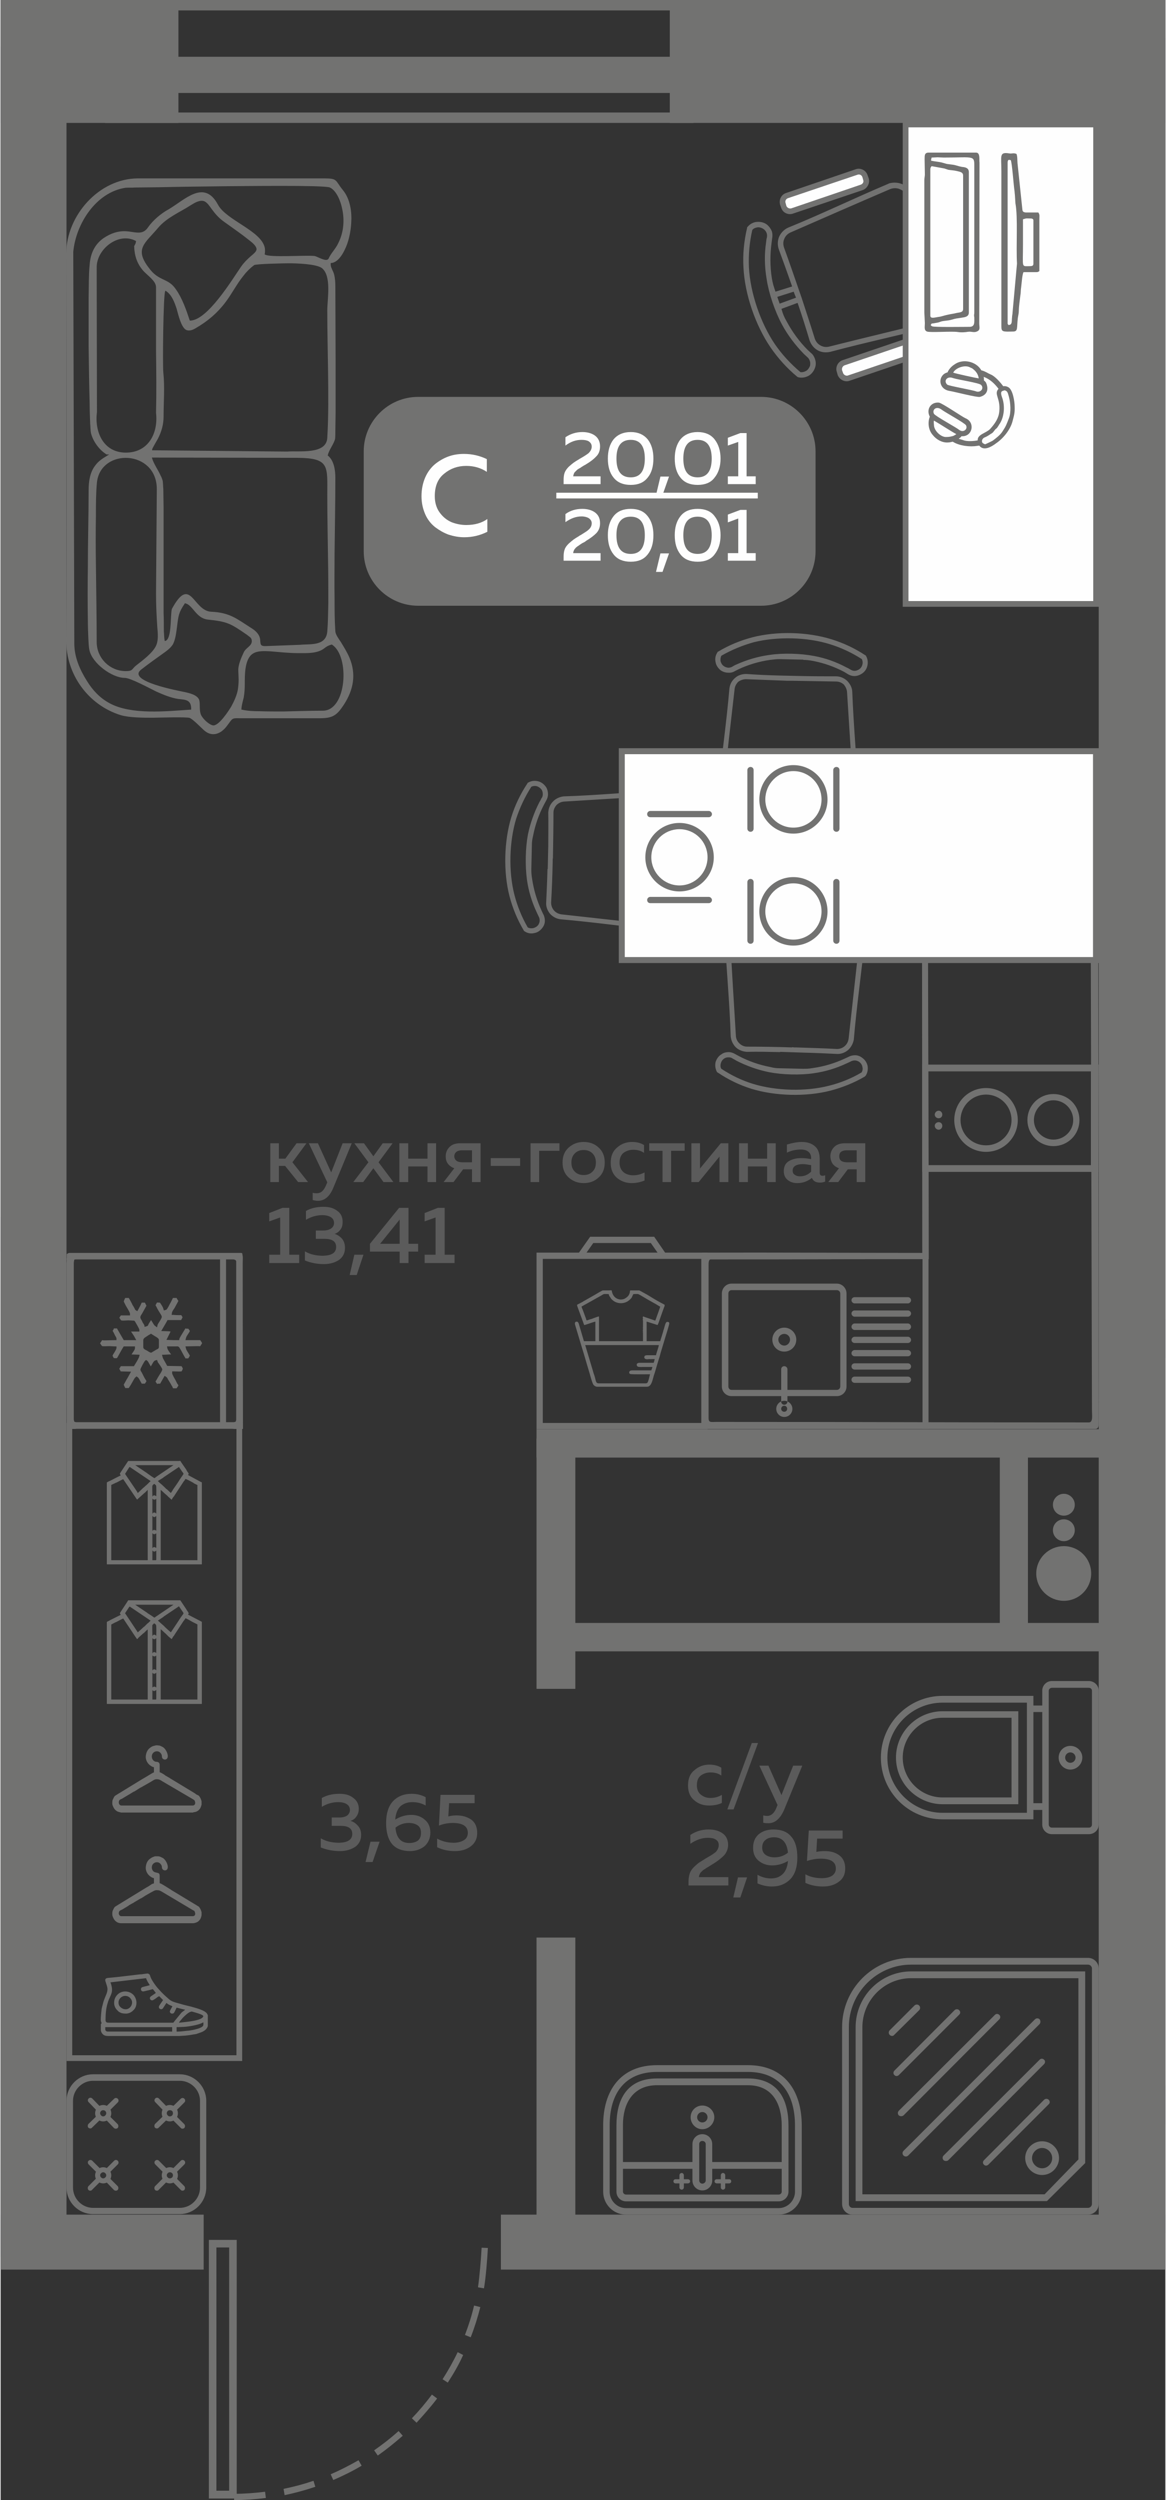 <?xml version="1.0" encoding="UTF-8"?>
<!DOCTYPE svg PUBLIC "-//W3C//DTD SVG 1.1//EN" "http://www.w3.org/Graphics/SVG/1.1/DTD/svg11.dtd">
<!-- Creator: CorelDRAW 2020 (64-Bit) -->
<svg xmlns="http://www.w3.org/2000/svg" xml:space="preserve" width="266px" height="570px" version="1.1" style="shape-rendering:geometricPrecision; text-rendering:geometricPrecision; image-rendering:optimizeQuality; fill-rule:evenodd; clip-rule:evenodd"
viewBox="0 0 44.75 96"
 xmlns:xlink="http://www.w3.org/1999/xlink"
 xmlns:xodm="http://www.corel.com/coreldraw/odm/2003">
 <rect x="0" y="0" width="44.75" height="96" fill="#333333" stroke="none"/>
 <defs>
  <style type="text/css">
   <![CDATA[
    .fil4 {fill:#FEFEFE}
    .fil0 {fill:#727271}
    .fil1 {fill:#5B5B5B}
    .fil3 {fill:#FEFEFE}
    .fil5 {fill:#FEFEFE;fill-rule:nonzero}
    .fil2 {fill:#727271;fill-rule:nonzero}
   ]]>
  </style>
 </defs>
 <g id="Слой_x0020_1">
  <g id="_1740826844304">
   <polygon class="fil0" points="0,1.78 2.53,1.78 2.53,86.66 0,86.66 "/>
   <polygon class="fil0" points="0,85.04 7.8,85.04 7.8,87.15 0,87.15 "/>
   <polygon class="fil0" points="19.22,87.15 19.22,85.04 44.75,85.04 44.75,87.15 "/>
   <polygon class="fil0" points="42.19,1.45 44.75,1.45 44.75,85.75 42.19,85.75 "/>
   <polygon class="fil0" points="22.08,64.85 20.59,64.85 20.59,55.24 22.08,55.24 "/>
   <polygon class="fil0" points="42.68,55.97 20.59,55.97 20.59,54.88 42.68,54.88 "/>
   <polygon class="fil0" points="42.68,63.41 21.21,63.41 21.21,62.32 42.68,62.32 "/>
   <polygon class="fil0" points="39.47,62.99 38.39,62.99 38.39,55.33 39.47,55.33 "/>
   <polygon class="fil0" points="44.75,52.15 44.11,52.15 44.11,50.65 44.75,50.65 "/>
   <path class="fil1" d="M13.76 69.46c0,0.11 -0.03,0.21 -0.09,0.29 -0.05,0.08 -0.13,0.14 -0.23,0.17 0.12,0.03 0.21,0.1 0.29,0.19 0.08,0.09 0.12,0.2 0.12,0.35 0,0.2 -0.08,0.35 -0.23,0.46 -0.16,0.1 -0.35,0.16 -0.58,0.16 -0.27,0 -0.52,-0.05 -0.74,-0.14l0 -0.35c0.21,0.12 0.44,0.17 0.71,0.17 0.33,-0.01 0.5,-0.12 0.5,-0.34 0,-0.21 -0.15,-0.31 -0.45,-0.31l-0.34 0 0 -0.32 0.3 0c0.13,0 0.23,-0.03 0.3,-0.08 0.06,-0.05 0.1,-0.12 0.1,-0.21 0,-0.09 -0.04,-0.17 -0.12,-0.22 -0.07,-0.05 -0.19,-0.08 -0.33,-0.08 -0.22,0 -0.43,0.06 -0.63,0.18l0 -0.34c0.2,-0.11 0.42,-0.16 0.68,-0.16 0.22,0 0.4,0.05 0.53,0.16 0.14,0.1 0.21,0.24 0.21,0.42zm0.53 2.04l-0.27 0 0.19 -0.78 0.35 0 -0.27 0.78zm0.87 -1.63c0.2,-0.12 0.4,-0.18 0.62,-0.18 0.2,0 0.37,0.06 0.51,0.18 0.15,0.12 0.22,0.29 0.22,0.5 0,0.22 -0.08,0.39 -0.22,0.52 -0.15,0.12 -0.34,0.19 -0.56,0.19 -0.32,0 -0.55,-0.1 -0.7,-0.28 -0.15,-0.19 -0.22,-0.46 -0.22,-0.8 0,-0.37 0.09,-0.65 0.27,-0.84 0.18,-0.19 0.42,-0.28 0.71,-0.28 0.19,0 0.37,0.04 0.54,0.13l0 0.32c-0.16,-0.09 -0.33,-0.13 -0.51,-0.13 -0.18,0 -0.33,0.05 -0.45,0.15 -0.12,0.11 -0.19,0.28 -0.21,0.52zm0.01 0.31c0.03,0.39 0.21,0.59 0.53,0.59 0.13,0 0.24,-0.03 0.33,-0.09 0.08,-0.07 0.12,-0.16 0.12,-0.3 0,-0.13 -0.04,-0.23 -0.13,-0.29 -0.09,-0.06 -0.2,-0.09 -0.34,-0.09 -0.19,0 -0.36,0.06 -0.51,0.18zm1.73 -1.26l1.31 0 0 0.32 -0.98 0 -0.03 0.51c0.1,-0.03 0.21,-0.04 0.32,-0.04 0.23,0 0.41,0.06 0.56,0.16 0.15,0.11 0.23,0.28 0.23,0.52 0,0.22 -0.09,0.39 -0.25,0.51 -0.16,0.12 -0.36,0.18 -0.61,0.18 -0.25,0 -0.48,-0.05 -0.68,-0.15l0 -0.33c0.18,0.1 0.39,0.16 0.64,0.16 0.16,0 0.29,-0.04 0.39,-0.1 0.1,-0.06 0.15,-0.16 0.15,-0.28 0,-0.25 -0.19,-0.38 -0.58,-0.38 -0.17,0 -0.35,0.03 -0.53,0.1l0.06 -1.18z"/>
   <path class="fil1" d="M26.41 68.56c0,-0.26 0.08,-0.46 0.25,-0.59 0.16,-0.14 0.35,-0.21 0.57,-0.21 0.18,0 0.34,0.04 0.46,0.12l0 0.3c-0.11,-0.08 -0.25,-0.12 -0.41,-0.12 -0.15,0 -0.27,0.04 -0.38,0.12 -0.1,0.08 -0.15,0.2 -0.15,0.37 0,0.16 0.05,0.28 0.15,0.36 0.11,0.09 0.23,0.13 0.37,0.13 0.16,0 0.31,-0.04 0.44,-0.12l0 0.31c-0.14,0.07 -0.31,0.1 -0.49,0.1 -0.22,0 -0.41,-0.06 -0.57,-0.2 -0.16,-0.13 -0.24,-0.32 -0.24,-0.57zm1.75 0.92l-0.24 0 0.94 -2.55 0.24 0 -0.94 2.55zm1.84 -0.55l0.45 -1.13 0.35 0 -0.7 1.7c-0.15,0.34 -0.35,0.51 -0.6,0.51 -0.06,0 -0.13,0 -0.2,-0.02l0 -0.28c0.05,0.01 0.1,0.02 0.15,0.02 0.16,0 0.29,-0.12 0.37,-0.35l0.03 -0.07 -0.7 -1.51 0.35 0 0.5 1.13zm-3.5 1.53c0.21,-0.14 0.44,-0.21 0.7,-0.21 0.23,0 0.4,0.05 0.54,0.15 0.14,0.1 0.21,0.25 0.21,0.44 0,0.16 -0.06,0.3 -0.16,0.41 -0.11,0.11 -0.25,0.22 -0.43,0.33 -0.01,0.01 -0.04,0.02 -0.08,0.05 -0.04,0.02 -0.06,0.04 -0.08,0.05 -0.01,0.01 -0.04,0.02 -0.07,0.04 -0.03,0.02 -0.06,0.04 -0.07,0.05 -0.02,0.01 -0.04,0.02 -0.07,0.04 -0.02,0.02 -0.04,0.04 -0.05,0.05 -0.02,0.02 -0.03,0.03 -0.05,0.05 -0.01,0.02 -0.03,0.04 -0.03,0.06 -0.01,0.01 -0.02,0.03 -0.02,0.05 -0.01,0.02 -0.01,0.04 -0.01,0.06l1.13 0 0 0.32 -1.53 0 0 -0.16c0,-0.12 0.02,-0.22 0.05,-0.31 0.03,-0.09 0.09,-0.17 0.17,-0.25 0.08,-0.07 0.14,-0.13 0.19,-0.16 0.05,-0.03 0.13,-0.08 0.24,-0.15 0.01,-0.01 0.02,-0.01 0.03,-0.02 0.01,0 0.01,-0.01 0.02,-0.01 0.18,-0.1 0.29,-0.18 0.34,-0.22 0.08,-0.08 0.12,-0.17 0.12,-0.27 0,-0.09 -0.03,-0.16 -0.11,-0.21 -0.07,-0.05 -0.18,-0.07 -0.31,-0.07 -0.23,0 -0.45,0.08 -0.67,0.23l0 -0.34zm1.92 2.4l-0.27 0 0.18 -0.77 0.35 0 -0.26 0.77zm0.49 -1.9c0,-0.23 0.07,-0.4 0.22,-0.53 0.15,-0.12 0.34,-0.18 0.56,-0.18 0.31,0 0.54,0.09 0.69,0.28 0.16,0.18 0.23,0.45 0.23,0.8 0,0.37 -0.09,0.64 -0.27,0.83 -0.19,0.19 -0.42,0.28 -0.71,0.28 -0.19,0 -0.37,-0.04 -0.55,-0.12l0 -0.33c0.16,0.09 0.33,0.14 0.52,0.14 0.18,0 0.32,-0.05 0.44,-0.16 0.12,-0.11 0.19,-0.28 0.21,-0.51 -0.19,0.11 -0.39,0.17 -0.61,0.17 -0.2,0 -0.37,-0.06 -0.52,-0.18 -0.14,-0.12 -0.21,-0.28 -0.21,-0.49zm0.81 -0.41c-0.14,0 -0.25,0.03 -0.33,0.1 -0.08,0.06 -0.13,0.16 -0.13,0.29 0,0.14 0.05,0.23 0.14,0.29 0.09,0.06 0.2,0.09 0.34,0.09 0.19,0 0.36,-0.06 0.51,-0.18 -0.04,-0.39 -0.22,-0.59 -0.53,-0.59zm1.33 -0.26l1.3 0 0 0.31 -0.98 0 -0.03 0.51c0.1,-0.02 0.21,-0.03 0.32,-0.03 0.23,0 0.41,0.05 0.56,0.16 0.15,0.11 0.23,0.28 0.23,0.51 0,0.22 -0.08,0.39 -0.25,0.51 -0.16,0.12 -0.36,0.18 -0.61,0.18 -0.25,0 -0.48,-0.05 -0.67,-0.14l0 -0.33c0.17,0.1 0.39,0.15 0.63,0.15 0.16,0 0.29,-0.03 0.39,-0.09 0.1,-0.07 0.15,-0.16 0.15,-0.28 0,-0.25 -0.19,-0.38 -0.58,-0.38 -0.17,0 -0.35,0.03 -0.53,0.09l0.07 -1.17z"/>
   <path class="fil1" d="M10.69 45.39l-0.33 0 0 -1.49 0.33 0 0 0.59 0.25 0 0.43 -0.59 0.38 0 -0.54 0.73 0.6 0.76 -0.38 0 -0.5 -0.62 -0.24 0 0 0.62zm2.01 -0.37l0.44 -1.12 0.35 0 -0.7 1.69c-0.14,0.35 -0.34,0.52 -0.6,0.52 -0.06,0 -0.13,-0.01 -0.2,-0.03l0 -0.28c0.05,0.02 0.1,0.02 0.16,0.02 0.16,0 0.28,-0.11 0.37,-0.35l0.03 -0.07 -0.71 -1.5 0.35 0 0.51 1.12zm1.98 -1.12l0.38 0 -0.54 0.73 0.57 0.76 -0.38 0 -0.39 -0.53 -0.39 0.53 -0.38 0 0.58 -0.76 -0.54 -0.73 0.37 0 0.36 0.5 0.36 -0.5zm0.98 1.49l-0.34 0 0 -1.49 0.34 0 0 0.59 0.74 0 0 -0.59 0.33 0 0 1.49 -0.33 0 0 -0.6 -0.74 0 0 0.6zm1.74 0l-0.38 0 0.41 -0.53c-0.11,-0.04 -0.19,-0.1 -0.25,-0.18 -0.06,-0.08 -0.08,-0.18 -0.08,-0.28 0,-0.14 0.05,-0.26 0.15,-0.36 0.1,-0.1 0.24,-0.14 0.42,-0.14l0.77 0 0 1.49 -0.33 0 0 -0.49 -0.34 0 -0.37 0.49zm0.11 -1.16c-0.05,0.04 -0.08,0.1 -0.08,0.17 0,0.07 0.03,0.13 0.08,0.17 0.05,0.04 0.13,0.06 0.22,0.06l0.38 0 0 -0.46 -0.38 0c-0.09,0 -0.17,0.02 -0.22,0.06zm1.32 0.24l1.13 0 0 0.3 -1.13 0 0 -0.3zm1.86 0.92l-0.33 0 0 -1.49 1.11 0 0 0.29 -0.78 0 0 1.2zm1.14 -0.17c-0.16,-0.14 -0.24,-0.33 -0.24,-0.58 0,-0.25 0.08,-0.44 0.24,-0.58 0.16,-0.14 0.35,-0.21 0.57,-0.21 0.23,0 0.42,0.07 0.57,0.21 0.16,0.14 0.24,0.33 0.24,0.58 0,0.25 -0.08,0.44 -0.24,0.58 -0.15,0.14 -0.34,0.21 -0.57,0.21 -0.22,0 -0.41,-0.07 -0.57,-0.21zm0.91 -0.23c0.09,-0.09 0.13,-0.2 0.13,-0.35 0,-0.14 -0.04,-0.26 -0.13,-0.35 -0.09,-0.09 -0.2,-0.13 -0.34,-0.13 -0.14,0 -0.25,0.04 -0.34,0.13 -0.09,0.09 -0.13,0.21 -0.13,0.35 0,0.15 0.04,0.26 0.13,0.35 0.09,0.09 0.2,0.13 0.34,0.13 0.14,0 0.25,-0.04 0.34,-0.13zm0.7 -0.34c0,-0.26 0.08,-0.45 0.25,-0.59 0.16,-0.14 0.35,-0.21 0.57,-0.21 0.18,0 0.34,0.04 0.46,0.12l0 0.3c-0.11,-0.08 -0.25,-0.12 -0.41,-0.12 -0.15,0 -0.27,0.04 -0.38,0.12 -0.1,0.08 -0.15,0.21 -0.15,0.37 0,0.16 0.05,0.28 0.15,0.37 0.1,0.08 0.23,0.12 0.37,0.12 0.16,0 0.31,-0.04 0.44,-0.11l0 0.31c-0.14,0.06 -0.31,0.1 -0.5,0.1 -0.21,0 -0.4,-0.07 -0.56,-0.2 -0.16,-0.14 -0.24,-0.33 -0.24,-0.58zm2.32 0.74l-0.33 0 0 -1.2 -0.51 0 0 -0.29 1.36 0 0 0.29 -0.52 0 0 1.2zm1.06 0l-0.28 0 0 -1.49 0.33 0 0 0.97 0.8 -0.97 0.29 0 0 1.49 -0.34 0 0 -0.98 -0.8 0.98zm1.89 0l-0.34 0 0 -1.49 0.34 0 0 0.59 0.74 0 0 -0.59 0.33 0 0 1.49 -0.33 0 0 -0.6 -0.74 0 0 0.6zm2.76 -0.35c0,0.07 0.04,0.11 0.11,0.11 0.03,0 0.06,-0.01 0.1,-0.02l0 0.24c-0.06,0.03 -0.13,0.04 -0.21,0.04 -0.15,0 -0.25,-0.06 -0.3,-0.18 -0.16,0.13 -0.35,0.2 -0.56,0.2 -0.15,0 -0.27,-0.04 -0.37,-0.12 -0.1,-0.08 -0.15,-0.19 -0.15,-0.34 0,-0.17 0.06,-0.3 0.19,-0.38 0.13,-0.08 0.29,-0.12 0.47,-0.12 0.12,0 0.25,0.01 0.39,0.04l0 -0.05c0,-0.09 -0.03,-0.17 -0.1,-0.23 -0.07,-0.06 -0.17,-0.09 -0.29,-0.09 -0.19,0 -0.37,0.04 -0.54,0.12l0 -0.31c0.2,-0.06 0.39,-0.1 0.57,-0.1 0.22,0 0.39,0.06 0.51,0.17 0.12,0.1 0.18,0.27 0.18,0.49l0 0.53zm-0.65 -0.34c-0.11,0 -0.21,0.02 -0.28,0.06 -0.07,0.04 -0.11,0.1 -0.11,0.19 0,0.07 0.02,0.12 0.08,0.16 0.05,0.04 0.12,0.06 0.2,0.06 0.17,0 0.31,-0.06 0.43,-0.18l0 -0.25c-0.12,-0.02 -0.23,-0.04 -0.32,-0.04zm1.36 0.69l-0.38 0 0.41 -0.53c-0.11,-0.04 -0.19,-0.1 -0.25,-0.18 -0.05,-0.08 -0.08,-0.18 -0.08,-0.28 0,-0.14 0.05,-0.26 0.15,-0.36 0.1,-0.1 0.24,-0.14 0.42,-0.14l0.77 0 0 1.49 -0.33 0 0 -0.49 -0.34 0 -0.37 0.49zm0.11 -1.16c-0.05,0.04 -0.07,0.1 -0.07,0.17 0,0.07 0.02,0.13 0.07,0.17 0.05,0.04 0.13,0.06 0.22,0.06l0.38 0 0 -0.46 -0.38 0c-0.09,0 -0.17,0.02 -0.22,0.06zm-21.46 2.15l0.26 0 0 1.8 0.38 0 0 0.32 -1.15 0 0 -0.32 0.42 0 0 -1.43 -0.42 0.15 0 -0.32 0.51 -0.2zm2.31 0.54c0,0.11 -0.02,0.21 -0.08,0.29 -0.06,0.08 -0.13,0.14 -0.23,0.17 0.11,0.03 0.21,0.1 0.29,0.19 0.07,0.09 0.11,0.2 0.11,0.35 0,0.2 -0.08,0.35 -0.23,0.46 -0.15,0.1 -0.34,0.16 -0.58,0.16 -0.27,0 -0.51,-0.05 -0.73,-0.14l0 -0.35c0.2,0.12 0.44,0.17 0.7,0.17 0.34,-0.01 0.5,-0.12 0.5,-0.34 0,-0.21 -0.15,-0.31 -0.45,-0.31l-0.33 0 0 -0.32 0.29 0c0.13,0 0.23,-0.03 0.3,-0.08 0.07,-0.05 0.11,-0.12 0.11,-0.21 0,-0.09 -0.04,-0.17 -0.12,-0.22 -0.08,-0.05 -0.19,-0.08 -0.33,-0.08 -0.22,0 -0.43,0.06 -0.63,0.18l0 -0.34c0.19,-0.11 0.42,-0.16 0.67,-0.16 0.23,0 0.4,0.05 0.54,0.16 0.14,0.1 0.2,0.24 0.2,0.42zm0.54 2.04l-0.27 0 0.18 -0.78 0.35 0 -0.26 0.78zm1.63 -2.58l0.36 0 0 1.38 0.37 0 0 0.3 -0.37 0 0 0.44 -0.34 0 0 -0.44 -1.14 0 0 -0.3 1.12 -1.38zm0.02 1.38l0 -0.93 -0.75 0.93 0.75 0zm1.47 -1.38l0.26 0 0 1.8 0.38 0 0 0.32 -1.15 0 0 -0.32 0.42 0 0 -1.43 -0.42 0.15 0 -0.32 0.51 -0.2z"/>
   <g>
    <path class="fil2" d="M10.19 95.92c-0.41,0.05 -0.81,0.08 -1.22,0.08l0 -0.24c0.4,0 0.79,-0.03 1.19,-0.08l0.03 0.24zm8.53 -9.6c-0.02,0.41 -0.08,1.15 -0.15,1.55l-0.23 -0.04c0.06,-0.4 0.12,-1.12 0.14,-1.52l0.24 0.01zm-0.29 2.27c-0.1,0.39 -0.22,0.78 -0.37,1.16l-0.22 -0.09c0.14,-0.37 0.26,-0.74 0.35,-1.13l0.24 0.06zm-0.66 1.84c-0.16,0.36 -0.37,0.72 -0.59,1.06l-0.2 -0.13c0.21,-0.33 0.41,-0.68 0.58,-1.04l0.21 0.11zm-1 1.67c-0.25,0.33 -0.51,0.62 -0.79,0.93l-0.18 -0.17c0.28,-0.29 0.53,-0.59 0.77,-0.91l0.2 0.15zm-1.32 1.43c-0.31,0.27 -0.63,0.53 -0.96,0.76l-0.14 -0.2c0.33,-0.23 0.64,-0.47 0.94,-0.74l0.16 0.18zm-1.58 1.15c-0.35,0.21 -0.72,0.39 -1.09,0.55l-0.1 -0.22c0.37,-0.16 0.72,-0.34 1.07,-0.54l0.12 0.21zm-1.78 0.81c-0.39,0.13 -0.78,0.24 -1.18,0.32l-0.04 -0.24c0.39,-0.08 0.77,-0.18 1.15,-0.31l0.07 0.23z"/>
    <path class="fil0" d="M8 86.01l1.07 0 0 9.93 -1.07 0 0 -9.93zm0.29 9.63l0.49 0 0 -9.34 -0.49 0 0 9.34z"/>
   </g>
   <polygon class="fil0" points="22.08,85.52 20.59,85.52 20.59,74.4 22.08,74.4 "/>
   <polygon class="fil0" points="25.71,0 44.75,0 44.75,4.72 25.71,4.72 "/>
   <polygon class="fil0" points="0,0 6.83,0 6.83,4.72 0,4.72 "/>
   <g>
    <polygon class="fil0" points="4.01,4.72 26.62,4.72 26.62,4.32 4.01,4.32 "/>
    <polygon class="fil0" points="4.01,0.4 26.62,0.4 26.62,0 4.01,0 "/>
    <polygon class="fil0" points="4.01,3.57 26.62,3.57 26.62,2.18 4.01,2.18 "/>
   </g>
   <g>
    <path class="fil0" d="M16.04 15.24l13.18 0c1.15,0 2.09,0.94 2.09,2.09l0 3.84c0,1.15 -0.94,2.09 -2.09,2.09l-13.18 0c-1.15,0 -2.09,-0.94 -2.09,-2.09l0 -3.84c0,-1.15 0.94,-2.09 2.09,-2.09z"/>
    <g>
     <polygon class="fil3" points="21.35,18.92 29.09,18.92 29.09,19.14 21.35,19.14 "/>
     <path class="fil4" d="M16.17 19.05c0,-0.26 0.05,-0.5 0.14,-0.71 0.09,-0.21 0.22,-0.38 0.37,-0.51 0.16,-0.13 0.33,-0.23 0.52,-0.3 0.19,-0.07 0.39,-0.1 0.6,-0.1 0.32,0 0.61,0.07 0.88,0.2l0 0.49c-0.22,-0.15 -0.49,-0.23 -0.79,-0.23 -0.33,0 -0.61,0.1 -0.85,0.3 -0.24,0.19 -0.36,0.48 -0.36,0.86 0,0.24 0.06,0.45 0.18,0.62 0.13,0.18 0.28,0.3 0.46,0.38 0.18,0.07 0.37,0.11 0.57,0.11 0.33,0 0.6,-0.08 0.81,-0.23l0 0.49c-0.28,0.14 -0.57,0.21 -0.89,0.21 -0.21,0 -0.41,-0.04 -0.6,-0.1 -0.19,-0.07 -0.36,-0.17 -0.52,-0.29 -0.16,-0.13 -0.29,-0.29 -0.38,-0.5 -0.09,-0.21 -0.14,-0.43 -0.14,-0.69z"/>
     <path class="fil4" d="M21.7 16.79c0.19,-0.13 0.41,-0.2 0.65,-0.2 0.2,0 0.37,0.05 0.49,0.14 0.13,0.1 0.19,0.24 0.19,0.41 0,0.15 -0.04,0.28 -0.14,0.38 -0.1,0.11 -0.23,0.21 -0.4,0.31 -0.01,0.01 -0.03,0.02 -0.07,0.04 -0.04,0.02 -0.06,0.04 -0.08,0.05 -0.01,0 -0.03,0.02 -0.06,0.04 -0.03,0.02 -0.06,0.03 -0.07,0.04 -0.02,0.01 -0.03,0.02 -0.06,0.04 -0.02,0.02 -0.04,0.04 -0.05,0.05 -0.01,0.01 -0.03,0.03 -0.04,0.04 -0.02,0.02 -0.03,0.04 -0.03,0.05 -0.01,0.02 -0.02,0.04 -0.02,0.06 -0.01,0.02 -0.01,0.03 -0.01,0.05l1.05 0 0 0.3 -1.42 0 0 -0.15c0,-0.11 0.01,-0.21 0.04,-0.29 0.03,-0.08 0.09,-0.16 0.16,-0.23 0.08,-0.07 0.14,-0.12 0.18,-0.15 0.04,-0.03 0.12,-0.08 0.22,-0.14 0.01,-0.01 0.02,-0.01 0.03,-0.02 0,0 0.01,0 0.02,-0.01 0.16,-0.09 0.26,-0.16 0.31,-0.2 0.08,-0.08 0.12,-0.16 0.12,-0.25 0,-0.09 -0.04,-0.15 -0.11,-0.2 -0.06,-0.04 -0.16,-0.06 -0.28,-0.06 -0.22,0 -0.42,0.07 -0.62,0.22l0 -0.32zm1.85 1.55c-0.15,-0.18 -0.22,-0.43 -0.22,-0.73 0,-0.3 0.07,-0.55 0.22,-0.74 0.15,-0.18 0.37,-0.28 0.66,-0.28 0.29,0 0.5,0.1 0.65,0.28 0.15,0.19 0.22,0.44 0.22,0.74 0,0.3 -0.07,0.55 -0.22,0.73 -0.15,0.19 -0.36,0.28 -0.65,0.28 -0.29,0 -0.51,-0.09 -0.66,-0.28zm0.66 -0.01c0.36,0 0.54,-0.24 0.54,-0.72 0,-0.48 -0.18,-0.72 -0.54,-0.72 -0.37,0 -0.55,0.24 -0.55,0.72 0,0.48 0.18,0.72 0.55,0.72zm1.22 0.68l-0.25 0 0.17 -0.71 0.33 0 -0.25 0.71zm0.69 -0.67c-0.15,-0.18 -0.22,-0.43 -0.22,-0.73 0,-0.3 0.07,-0.55 0.22,-0.74 0.15,-0.18 0.37,-0.28 0.66,-0.28 0.29,0 0.51,0.1 0.65,0.28 0.15,0.19 0.23,0.44 0.23,0.74 0,0.3 -0.08,0.55 -0.23,0.73 -0.14,0.19 -0.36,0.28 -0.65,0.28 -0.29,0 -0.51,-0.09 -0.66,-0.28zm0.66 -0.01c0.36,0 0.54,-0.24 0.54,-0.72 0,-0.48 -0.18,-0.72 -0.54,-0.72 -0.37,0 -0.55,0.24 -0.55,0.72 0,0.48 0.18,0.72 0.55,0.72zm1.64 -1.7l0.24 0 0 1.66 0.35 0 0 0.3 -1.07 0 0 -0.3 0.4 0 0 -1.32 -0.4 0.14 0 -0.3 0.48 -0.18z"/>
     <path class="fil4" d="M21.7 19.74c0.19,-0.14 0.41,-0.2 0.65,-0.2 0.2,0 0.37,0.05 0.49,0.14 0.13,0.1 0.19,0.23 0.19,0.41 0,0.15 -0.04,0.27 -0.14,0.38 -0.1,0.1 -0.23,0.2 -0.4,0.3 -0.01,0.01 -0.03,0.03 -0.07,0.05 -0.04,0.02 -0.06,0.03 -0.08,0.04 -0.01,0.01 -0.03,0.02 -0.06,0.04 -0.03,0.02 -0.06,0.04 -0.07,0.05 -0.02,0.01 -0.03,0.02 -0.06,0.04 -0.02,0.02 -0.04,0.03 -0.05,0.04 -0.01,0.02 -0.03,0.03 -0.04,0.05 -0.02,0.02 -0.03,0.04 -0.03,0.05 -0.01,0.02 -0.02,0.03 -0.02,0.05 -0.01,0.02 -0.01,0.04 -0.01,0.06l1.05 0 0 0.29 -1.42 0 0 -0.15c0,-0.1 0.01,-0.2 0.04,-0.28 0.03,-0.09 0.09,-0.16 0.16,-0.23 0.08,-0.07 0.14,-0.12 0.18,-0.15 0.04,-0.03 0.12,-0.08 0.22,-0.14 0.01,-0.01 0.02,-0.02 0.03,-0.02 0,0 0.01,-0.01 0.02,-0.01 0.16,-0.1 0.26,-0.16 0.31,-0.21 0.08,-0.07 0.12,-0.15 0.12,-0.25 0,-0.08 -0.04,-0.14 -0.11,-0.19 -0.06,-0.04 -0.16,-0.07 -0.28,-0.07 -0.22,0 -0.42,0.08 -0.62,0.22l0 -0.31zm1.85 1.55c-0.15,-0.19 -0.22,-0.43 -0.22,-0.74 0,-0.3 0.07,-0.54 0.22,-0.73 0.15,-0.19 0.37,-0.28 0.66,-0.28 0.29,0 0.5,0.09 0.65,0.28 0.15,0.19 0.22,0.43 0.22,0.73 0,0.31 -0.07,0.55 -0.22,0.74 -0.15,0.19 -0.36,0.28 -0.65,0.28 -0.29,0 -0.51,-0.09 -0.66,-0.28zm0.66 -0.02c0.36,0 0.54,-0.24 0.54,-0.72 0,-0.47 -0.18,-0.71 -0.54,-0.71 -0.37,0 -0.55,0.24 -0.55,0.71 0,0.48 0.18,0.72 0.55,0.72zm1.22 0.69l-0.25 0 0.17 -0.71 0.33 0 -0.25 0.71zm0.69 -0.67c-0.15,-0.19 -0.22,-0.43 -0.22,-0.74 0,-0.3 0.07,-0.54 0.22,-0.73 0.15,-0.19 0.37,-0.28 0.66,-0.28 0.29,0 0.51,0.09 0.65,0.28 0.15,0.19 0.23,0.43 0.23,0.73 0,0.31 -0.08,0.55 -0.23,0.74 -0.14,0.19 -0.36,0.28 -0.65,0.28 -0.29,0 -0.51,-0.09 -0.66,-0.28zm0.66 -0.02c0.36,0 0.54,-0.24 0.54,-0.72 0,-0.47 -0.18,-0.71 -0.54,-0.71 -0.37,0 -0.55,0.24 -0.55,0.71 0,0.48 0.18,0.72 0.55,0.72zm1.64 -1.69l0.24 0 0 1.66 0.35 0 0 0.29 -1.07 0 0 -0.29 0.4 0 0 -1.33 -0.4 0.15 0 -0.3 0.48 -0.18z"/>
    </g>
   </g>
   <path class="fil0" d="M40.85 59.37c0.58,0 1.05,0.47 1.05,1.05 0,0.58 -0.47,1.05 -1.05,1.05 -0.58,0 -1.06,-0.47 -1.06,-1.05 0,-0.58 0.48,-1.05 1.06,-1.05z"/>
   <g>
    <path class="fil0" d="M39.53 75.18l-3.45 0 -1.1 0c-1.46,0 -2.65,1.19 -2.65,2.66l0 0.57 0 3.97 0 2.25c0,0.23 0.18,0.41 0.4,0.41l2.25 0 4.55 0 2.25 0c0.22,0 0.41,-0.18 0.41,-0.41l0 -2.25 0 -4.54 0 -2.25c0,-0.23 -0.19,-0.41 -0.41,-0.41l-2.25 0zm-4.55 0.26l6.8 0c0.08,0 0.15,0.07 0.15,0.15l0 9.04c0,0.08 -0.07,0.15 -0.15,0.15l-9.05 0c-0.08,0 -0.14,-0.07 -0.14,-0.15l0 -6.79c0,-1.32 1.08,-2.4 2.39,-2.4z"/>
    <path class="fil0" d="M41.67 75.7l0 7.36 -1.47 1.46 -7.35 0 0 -6.68c0,-1.18 0.96,-2.14 2.13,-2.14l6.69 0zm-0.26 0.26l0 6.96 -1.3 1.34 -7 0 0 -6.42c0,-1.03 0.84,-1.88 1.87,-1.88l6.43 0z"/>
    <path class="fil0" d="M35.11 77.01l-0.95 0.95c-0.05,0.05 -0.05,0.13 0,0.18l0 0c0.05,0.05 0.13,0.05 0.17,0l0.96 -0.95c0.05,-0.05 0.05,-0.13 0,-0.18l0 0c-0.05,-0.05 -0.13,-0.05 -0.18,0z"/>
    <path class="fil0" d="M36.65 77.19l-2.31 2.32c-0.05,0.05 -0.05,0.13 0,0.17l0 0c0.04,0.05 0.12,0.05 0.17,0l2.32 -2.32c0.05,-0.04 0.05,-0.12 0,-0.17l0 0c-0.05,-0.05 -0.13,-0.05 -0.18,0z"/>
    <path class="fil0" d="M38.2 77.37l-3.69 3.68c-0.05,0.05 -0.05,0.13 0,0.18l0 0c0.05,0.04 0.13,0.04 0.18,0l3.68 -3.69c0.05,-0.05 0.05,-0.13 0,-0.17l0 0c-0.05,-0.05 -0.12,-0.05 -0.17,0z"/>
    <path class="fil0" d="M39.74 77.54l-5.05 5.05c-0.05,0.05 -0.05,0.13 0,0.18l0 0c0.05,0.05 0.13,0.05 0.18,0l5.05 -5.05c0.04,-0.05 0.04,-0.13 0,-0.18l0 0c-0.05,-0.05 -0.13,-0.05 -0.18,0z"/>
    <path class="fil0" d="M39.92 79.09l-3.69 3.68c-0.05,0.05 -0.05,0.13 0,0.18l0 0c0.05,0.04 0.13,0.04 0.18,0l3.68 -3.69c0.05,-0.05 0.05,-0.13 0,-0.17l0 0c-0.05,-0.05 -0.12,-0.05 -0.17,0z"/>
    <path class="fil0" d="M40.09 80.63l-2.31 2.32c-0.05,0.05 -0.05,0.13 0,0.17l0 0c0.04,0.05 0.12,0.05 0.17,0l2.32 -2.32c0.05,-0.04 0.05,-0.12 0,-0.17l0 0c-0.05,-0.05 -0.13,-0.05 -0.18,0z"/>
    <path class="fil0" d="M39.74 82.6c0.15,-0.16 0.4,-0.16 0.55,0 0.15,0.15 0.15,0.39 0,0.54 -0.15,0.16 -0.4,0.16 -0.55,0 -0.15,-0.15 -0.15,-0.39 0,-0.54zm-0.18 -0.19c-0.26,0.25 -0.26,0.66 0,0.92 0.25,0.25 0.66,0.25 0.91,0 0.26,-0.26 0.26,-0.67 0,-0.92 -0.25,-0.25 -0.66,-0.25 -0.91,0z"/>
   </g>
   <g>
    <path class="fil0" d="M2.66 48.11c-0.06,0 -0.08,0.02 -0.12,0.05 0,0.05 0,0.08 0,0.14 -0.02,0.1 0,0.04 0,0.12l-0.01 0.09 0.01 6.36 0.33 0c0.02,-0.01 0.05,-0.01 0.09,-0.01l5.87 0c0.04,0 0.1,0 0.14,0.01l0.34 0c0,-0.03 0,-0.05 0,-0.08 0,-1.97 -0.01,-3 -0.01,-6.28 0,-0.2 0.02,-0.2 -0.02,-0.39 -0.04,-0.01 -0.04,-0.01 -0.08,-0.01l-6.54 0zm6 6.5l0 -6.25 0.27 0c0.06,0 0.12,0.03 0.12,0.08l0 6.07c0,0.04 -0.01,0.04 -0.02,0.08 -0.04,0.01 -0.04,0.02 -0.08,0.02l-0.29 0zm-0.23 -6.25l0 6.25 -5.52 0c-0.04,0 -0.05,-0.01 -0.08,-0.02 -0.01,-0.04 -0.02,-0.06 -0.02,-0.1l0 -5.97c0,-0.07 0.01,-0.09 0.02,-0.15 0.03,-0.01 0.04,-0.01 0.08,-0.01l5.52 0z"/>
    <path class="fil0" d="M6.53 51.13c-0.02,0 -0.04,-0.01 -0.06,-0.01l-0.3 -0.01 0.14 -0.24c0.03,-0.05 0.06,-0.1 0.08,-0.14l0.02 -0.04 0.04 0c0.05,0 0.1,0 0.14,0l0.34 0c0.02,-0.02 0.04,-0.07 0.06,-0.11l-0.05 -0.08c-0.02,0 -0.03,0 -0.05,0 -0.08,0 -0.16,0 -0.25,-0.01l-0.07 0 0.01 -0.07c0,-0.05 0.07,-0.15 0.1,-0.19l0.13 -0.24c0,-0.01 0.01,-0.02 0.02,-0.03 -0.02,-0.04 -0.05,-0.07 -0.07,-0.12l-0.14 0 -0.09 0.18c-0.04,0.06 -0.07,0.14 -0.11,0.2 -0.03,0.04 -0.03,0.07 -0.08,0.08l-0.07 0.02 -0.02 -0.07c-0.01,-0.05 -0.08,-0.16 -0.13,-0.23 0,0 -0.01,0 -0.02,0 -0.02,0 -0.07,-0.01 -0.1,0 0,0.01 -0.01,0.03 -0.02,0.04 0,0.01 -0.02,0.04 -0.03,0.06 0.01,0.02 0.03,0.05 0.04,0.07 0.04,0.09 0.1,0.18 0.15,0.26 0.03,0.05 0.07,0.1 0.04,0.16 -0.03,0.08 -0.12,0.19 -0.15,0.26l-0.02 0.1 -0.08 -0.06c-0.04,-0.03 -0.05,-0.06 -0.07,-0.09l-0.08 -0.13 -0.09 0.14c-0.02,0.05 -0.03,0.09 -0.09,0.1l-0.07 0.02 -0.01 -0.07c-0.01,-0.01 -0.03,-0.04 -0.03,-0.05 -0.01,-0.01 -0.02,-0.03 -0.03,-0.04l-0.03 -0.07c-0.09,-0.14 -0.08,-0.15 0.01,-0.29l0.15 -0.27c0.01,0 0.01,-0.02 0.01,-0.02 0,-0.02 -0.03,-0.05 -0.03,-0.07 -0.01,-0.01 -0.02,-0.04 -0.03,-0.05 -0.02,0 -0.08,0 -0.12,0l-0.05 0.11c-0.03,0.05 -0.05,0.1 -0.08,0.15l-0.04 0.07 -0.06 -0.04c-0.03,-0.02 -0.03,-0.03 -0.04,-0.06l-0.05 -0.09c-0.01,-0.02 -0.03,-0.04 -0.04,-0.06 0,-0.01 -0.01,-0.02 -0.01,-0.03 -0.03,-0.05 -0.09,-0.18 -0.13,-0.23 -0.04,0 -0.1,0 -0.13,0 -0.01,0.01 -0.01,0.02 -0.02,0.03 -0.01,0.03 -0.03,0.07 -0.04,0.1 0.01,0.04 0.06,0.12 0.07,0.15l0.1 0.17c0.02,0.04 0.06,0.1 0.07,0.15l0 0.07 -0.07 0c-0.05,0 -0.11,0 -0.16,0 -0.04,0 -0.08,0 -0.12,0 -0.02,0.03 -0.05,0.07 -0.06,0.09 0.01,0.02 0.05,0.07 0.06,0.09 0,0 0.01,0.01 0.01,0.01 0.08,0.02 0.19,0 0.28,0 0.06,0 0.13,0.01 0.19,0.01l0.03 0 0.03 0.03c0.03,0.05 0.16,0.27 0.17,0.32l0 0.07 -0.07 0c-0.08,0 -0.17,0 -0.25,0 0.03,0.05 0.07,0.1 0.1,0.15 0.02,0.03 0.03,0.05 0.04,0.07l0.06 0.11 -0.48 0 -0.25 -0.43c0,-0.01 0,-0.01 -0.01,-0.02 -0.02,0 -0.08,0 -0.12,0 -0.01,0.02 -0.01,0.04 -0.02,0.05 0,0.01 -0.02,0.03 -0.03,0.04 0.04,0.06 0.07,0.13 0.1,0.19 0.02,0.03 0.04,0.06 0.05,0.1l0 0.07 -0.07 0c-0.14,0 -0.27,0.01 -0.41,0.01 -0.02,0 -0.05,-0.01 -0.07,-0.01 -0.01,0.01 -0.01,0.02 -0.02,0.03 -0.01,0.02 -0.05,0.07 -0.06,0.09 0.01,0.02 0.05,0.07 0.06,0.09 0.01,0 0.01,0.02 0.02,0.02 0.06,0.01 0.21,0 0.28,0 0.07,0 0.13,0.01 0.2,0.01l0.07 0 0 0.07c-0.01,0.05 -0.06,0.13 -0.09,0.18 -0.01,0.01 -0.06,0.09 -0.06,0.11 0,0.01 0.03,0.05 0.03,0.06 0.01,0.01 0.01,0.02 0.02,0.03 0,0 0,0 0.01,0 0.08,0 0.1,0.03 0.14,-0.05l0.1 -0.18c0.04,-0.07 0.07,-0.13 0.11,-0.19l0.02 -0.03 0.04 0c0.05,0 0.11,0 0.16,0 0.05,0 0.11,0 0.16,0l0.07 0 0 0.08c-0.01,0.07 -0.09,0.15 -0.13,0.23l0.31 0.01 -0.02 0.08c-0.02,0.06 -0.06,0.13 -0.09,0.18l-0.11 0.18 -0.04 0c-0.12,0 -0.25,0 -0.38,0 -0.02,0 -0.06,0 -0.08,0 -0.01,0.01 -0.03,0.04 -0.03,0.05 -0.01,0.01 -0.03,0.04 -0.03,0.05 0,0.01 0.03,0.06 0.04,0.07 0,0.01 0.01,0.02 0.01,0.03 0.01,0 0.01,0 0.01,0l0.39 0.01 -0.15 0.27c-0.01,0.01 -0.02,0.03 -0.03,0.05l-0.09 0.16c0,0 -0.01,0.01 -0.01,0.02 0.01,0.04 0.04,0.09 0.06,0.13 0.01,0 0.04,0 0.05,0 0.03,0 0.06,0 0.08,0 0.03,-0.05 0.07,-0.1 0.09,-0.14l0.12 -0.21c0.02,-0.03 0.03,-0.05 0.06,-0.07l0.03 -0.03 0.04 0.03c0.05,0.03 0.08,0.11 0.11,0.16 0.01,0.02 0.04,0.07 0.05,0.09 0.03,0 0.1,0 0.12,0 0.01,-0.01 0.04,-0.05 0.04,-0.06 0.01,-0.01 0.02,-0.02 0.02,-0.03 0,-0.02 -0.02,-0.05 -0.03,-0.06 -0.06,-0.09 -0.1,-0.19 -0.15,-0.28 -0.02,-0.03 -0.05,-0.07 -0.05,-0.11 0,-0.04 0.15,-0.32 0.18,-0.34l0.04 -0.03 0.04 0.03c0.03,0.02 0.04,0.05 0.06,0.08 0.02,0.03 0.05,0.09 0.08,0.14 0.05,-0.08 0.11,-0.22 0.17,-0.23l0.07 -0.02 0.02 0.06c0,0.01 0.01,0.02 0.01,0.03 0.04,0.05 0.16,0.22 0.17,0.27 0,0.05 -0.07,0.16 -0.1,0.2l-0.09 0.15c-0.01,0.03 -0.05,0.08 -0.07,0.12 0.02,0.03 0.04,0.06 0.06,0.09 0.02,0 0.04,-0.01 0.06,-0.01 0.02,0 0.04,0 0.06,0l0.17 -0.3 0.06 0.04c0.04,0.03 0.05,0.05 0.06,0.08l0.11 0.18c0.02,0.04 0.04,0.08 0.07,0.12 0,0.01 0.02,0.06 0.03,0.06l0.13 0c0,0 0,0 0,0l0.06 -0.09c0.01,-0.01 0.01,-0.01 0.01,-0.02 -0.01,-0.03 -0.03,-0.05 -0.05,-0.08 -0.02,-0.04 -0.04,-0.08 -0.06,-0.12 -0.03,-0.05 -0.12,-0.21 -0.13,-0.26l0 -0.08 0.07 0c0.1,0 0.2,0.01 0.29,0 0,0 0,0 0,0 0.01,-0.01 0.01,-0.02 0.02,-0.03 0.01,-0.02 0.02,-0.05 0.03,-0.07 -0.01,-0.04 -0.03,-0.07 -0.05,-0.1 -0.17,0 -0.34,-0.01 -0.51,-0.01l-0.04 0 -0.1 -0.18c-0.03,-0.06 -0.07,-0.11 -0.08,-0.17l-0.02 -0.08 0.08 0c0.07,0 0.13,-0.01 0.19,-0.01 0.02,0 0.05,0 0.08,0 -0.05,-0.07 -0.12,-0.16 -0.14,-0.22l-0.02 -0.09 0.09 0c0.05,0 0.11,0 0.16,0l0.12 0c0.08,-0.01 0.1,0.03 0.14,0.1 0.01,0.01 0.02,0.03 0.03,0.05l0.13 0.24c0.02,0.02 0.03,0.05 0.04,0.07 0.01,0 0.03,0 0.04,0 0.02,0 0.03,0 0.05,0 0,0 0.01,0 0.02,0 0.02,-0.03 0.04,-0.07 0.06,-0.1 -0.03,-0.08 -0.13,-0.19 -0.15,-0.28l-0.02 -0.08 0.5 -0.01c0.01,0 0.05,0.01 0.07,0l0.07 -0.11c0,0 0,0 0,0 -0.01,-0.04 -0.05,-0.08 -0.07,-0.12 -0.03,0 -0.06,0 -0.09,0l-0.48 0 0.02 -0.08c0.02,-0.09 0.12,-0.19 0.15,-0.27 -0.01,-0.03 -0.04,-0.06 -0.06,-0.09 -0.02,0 -0.04,0 -0.06,0 -0.02,0 -0.03,-0.01 -0.05,-0.01 -0.04,0.06 -0.07,0.12 -0.11,0.18 -0.03,0.05 -0.1,0.16 -0.12,0.21l-0.01 0.06 -0.05 0c-0.06,0 -0.12,0 -0.17,0l-0.27 -0.01 0.16 -0.32zm-0.6 0.18c0.05,0.03 0.15,0.08 0.15,0.14l0 0.27c0,0.06 -0.04,0.08 -0.09,0.1l-0.2 0.12 -0.02 0c-0.03,0 -0.12,-0.06 -0.15,-0.08 -0.02,-0.01 -0.04,-0.02 -0.06,-0.03 -0.04,-0.02 -0.08,-0.05 -0.08,-0.1l0 -0.27c0,-0.04 0.02,-0.06 0.05,-0.09l0.18 -0.12c0.01,0 0.02,-0.01 0.03,-0.01l0.03 -0.03 0.16 0.1z"/>
   </g>
   <g>
    <path class="fil0" d="M26.95 54.87c2.45,0 9.23,0 15.11,0 0.09,0 0.12,-0.07 0.13,-0.14l-0.02 -20.33 -6.77 0c0,2.11 0.01,9.18 0.01,13.71 -2.82,0 -5.64,-0.02 -8.46,-0.01l0 0.34 0 0.02 0 0.29 0 0 0 0.23 0 0 0 5.52 0 0.02 0 0.35zm8.68 -20.22l6.25 0 0.05 19.5c0,0.19 0.05,0.47 -0.12,0.47 -6.68,0 -7.65,-0.02 -14.33,-0.02 -0.18,0 -0.28,0.04 -0.28,-0.15l0 -5.87c0,-0.08 0,-0.22 0.08,-0.22 4.81,0 3.34,-0.01 8.13,-0.01l0 0 0.25 0c0,-4.05 -0.03,-9.66 -0.03,-13.7z"/>
    <path class="fil0" d="M30.11 51.67c0.12,0 0.22,-0.11 0.22,-0.23 0,-0.12 -0.1,-0.22 -0.22,-0.22 -0.13,0 -0.23,0.1 -0.23,0.22 0,0.12 0.1,0.23 0.23,0.23zm0 0.23c0.25,0 0.46,-0.2 0.46,-0.46 0,-0.25 -0.21,-0.46 -0.46,-0.46 -0.26,0 -0.46,0.21 -0.46,0.46 0,0.26 0.2,0.46 0.46,0.46zm-2.03 1.47c-0.07,0 -0.12,-0.06 -0.12,-0.13l0 -3.57c0,-0.07 0.05,-0.13 0.12,-0.13l4.05 0c0.07,0 0.13,0.06 0.13,0.13l0 3.57c0,0.07 -0.06,0.13 -0.13,0.13l-1.9 0 0 -0.79c0,-0.07 -0.06,-0.12 -0.12,-0.12l0 0c-0.07,0 -0.12,0.05 -0.12,0.12l0 0.79 -1.91 0zm2.03 0.57l0 0c0.06,0 0.12,-0.05 0.12,-0.12l0 -0.21 1.9 0c0.2,0 0.37,-0.16 0.37,-0.37l0 -3.57c0,-0.21 -0.17,-0.38 -0.37,-0.38l-4.05 0c-0.2,0 -0.37,0.17 -0.37,0.38l0 3.57c0,0.21 0.17,0.37 0.37,0.37l1.91 0 0 0.21c0,0.07 0.05,0.12 0.12,0.12zm2.58 -0.96l0 0c0,0.07 0.06,0.12 0.12,0.12l2.05 0c0.06,0 0.12,-0.05 0.12,-0.12l0 0c0,-0.07 -0.06,-0.12 -0.12,-0.12l-2.05 0c-0.06,0 -0.12,0.05 -0.12,0.12zm0 -0.51l0 0c0,0.07 0.06,0.12 0.12,0.12l2.05 0c0.06,0 0.12,-0.05 0.12,-0.12l0 0c0,-0.07 -0.06,-0.12 -0.12,-0.12l-2.05 0c-0.06,0 -0.12,0.05 -0.12,0.12zm0 -0.51l0 0c0,0.07 0.06,0.12 0.12,0.12l2.05 0c0.06,0 0.12,-0.05 0.12,-0.12l0 0c0,-0.06 -0.06,-0.12 -0.12,-0.12l-2.05 0c-0.06,0 -0.12,0.06 -0.12,0.12zm0 -0.51l0 0c0,0.07 0.06,0.12 0.12,0.12l2.05 0c0.06,0 0.12,-0.05 0.12,-0.12l0 0c0,-0.06 -0.06,-0.12 -0.12,-0.12l-2.05 0c-0.06,0 -0.12,0.06 -0.12,0.12zm0 -0.5l0 0c0,0.06 0.06,0.12 0.12,0.12l2.05 0c0.06,0 0.12,-0.06 0.12,-0.12l0 0c0,-0.07 -0.06,-0.13 -0.12,-0.13l-2.05 0c-0.06,0 -0.12,0.06 -0.12,0.13zm0 -0.51l0 0c0,0.06 0.06,0.12 0.12,0.12l2.05 0c0.06,0 0.12,-0.06 0.12,-0.12l0 0c0,-0.07 -0.06,-0.12 -0.12,-0.12l-2.05 0c-0.06,0 -0.12,0.05 -0.12,0.12zm0 -0.51l0 0c0,0.06 0.06,0.12 0.12,0.12l2.05 0c0.06,0 0.12,-0.06 0.12,-0.12l0 0c0,-0.07 -0.06,-0.12 -0.12,-0.12l-2.05 0c-0.06,0 -0.12,0.05 -0.12,0.12zm-2.58 4.48c0.17,0 0.31,-0.14 0.31,-0.31 0,-0.17 -0.14,-0.31 -0.31,-0.31 -0.17,0 -0.31,0.14 -0.31,0.31 0,0.17 0.14,0.31 0.31,0.31zm0 -0.2c0.06,0 0.11,-0.05 0.11,-0.11 0,-0.07 -0.05,-0.12 -0.11,-0.12 -0.07,0 -0.12,0.05 -0.12,0.12 0,0.06 0.05,0.11 0.12,0.11zm5.31 -6.06l0 6.72 0.23 0 0 -6.72 -0.23 0zm-8.49 0l0 6.72 0.24 0 0 -6.72 -0.24 0z"/>
    <path class="fil0" d="M25.18 52.04c0.02,-0.11 0.09,-0.27 0.11,-0.39l-2.83 0 0.26 0.87c0.01,0.03 0.02,0.07 0.03,0.1 0.02,0.06 0.03,0.12 0.06,0.19 0.07,0.21 0.04,0.31 0.18,0.31l1.79 0c0.09,0 0.09,-0.07 0.12,-0.15l0.05 -0.2c-0.05,0 -0.72,0.01 -0.76,-0.01 -0.06,-0.02 -0.05,-0.11 0.01,-0.13 0.03,-0.01 0.07,-0.01 0.11,-0.01l0.69 0c0.01,-0.04 0.04,-0.09 0.04,-0.13 -0.11,0 -0.22,0 -0.33,0 -0.07,0 -0.2,0.01 -0.24,-0.02 -0.04,-0.03 -0.07,-0.14 0.09,-0.14l0.53 0c0.01,-0.02 0.02,-0.06 0.03,-0.1 0.02,-0.07 -0.01,-0.04 -0.05,-0.04 -0.04,0 -0.02,-0.01 -0.06,0 -0.02,0 -0.02,0 -0.06,0 -0.03,0 -0.01,-0.01 -0.06,0 -0.04,0.01 -0.16,0.01 -0.16,-0.07 0,-0.09 0.08,-0.08 0.19,-0.08 0.09,0 0.17,0 0.26,0zm0.16 -1.87c-0.01,0 -0.02,-0.01 -0.03,-0.01l-0.08 -0.05c-0.02,-0.01 -0.03,-0.02 -0.05,-0.03l-0.32 -0.18c-0.08,-0.05 -0.19,-0.11 -0.27,-0.16 -0.13,-0.07 -0.08,-0.05 -0.26,-0.05 -0.02,0 -0.02,0.01 -0.03,0.02l-0.02 0.04c-0.01,0.03 -0.02,0.04 -0.03,0.07 -0.04,0.06 -0.1,0.11 -0.16,0.15 -0.18,0.11 -0.42,0.09 -0.57,-0.04 -0.06,-0.05 -0.06,-0.05 -0.1,-0.12 -0.02,-0.02 -0.03,-0.04 -0.04,-0.06 -0.01,-0.03 -0.01,-0.06 -0.04,-0.06 -0.18,0 -0.14,-0.02 -0.27,0.06 -0.1,0.06 -0.22,0.12 -0.32,0.18l-0.43 0.24c0,0.03 0.04,0.11 0.05,0.14l0.1 0.27c0.06,0.15 0,0.14 0.18,0.08 0.04,-0.01 0.08,-0.02 0.12,-0.04l0.17 -0.06c0.02,0 0.05,-0.02 0.05,0l0 0.94 1.69 0c0,0 0,-0.01 0,-0.02l0 -0.29c-0.01,-0.04 0,-0.03 0,-0.06 0,-0.02 -0.01,-0.01 -0.01,-0.03 0,-0.02 0.01,-0.02 0.01,-0.03 0,-0.03 -0.01,-0.03 0,-0.06 0,-0.03 -0.01,-0.03 0,-0.06l0 -0.22c0,-0.04 -0.01,-0.03 -0.01,-0.06 0,-0.02 0.01,-0.02 0.01,-0.04 0,-0.02 -0.01,-0.01 -0.01,-0.03 0,-0.02 0.01,-0.03 0.01,-0.05 0.02,0 0.04,0.01 0.06,0.02 0.02,0.01 0.04,0.01 0.06,0.02l0.35 0.12c0.01,-0.02 0,0 0.01,-0.02 0,-0.01 0,-0.01 0.01,-0.02 0,-0.01 0,-0.02 0.01,-0.03 0.02,-0.07 0.16,-0.43 0.16,-0.47zm-2.49 1.33l0 -0.75c-0.05,0 -0.38,0.13 -0.43,0.13l-0.26 -0.71c0,-0.01 0,-0.01 0,-0.01l-0.01 -0.02 0 -0.04 0.21 -0.11c0.04,-0.03 0.07,-0.04 0.1,-0.06l0.37 -0.21c0.05,-0.03 0.28,-0.17 0.31,-0.17l0.24 0c0.02,0 0.07,-0.01 0.09,0 0.01,0 0.01,0 0.01,0.02 0.02,0.09 0.04,0.15 0.1,0.22l0.01 0.01c0.06,0.06 0.15,0.1 0.24,0.1 0.07,0 0.14,-0.02 0.19,-0.06 0.05,-0.03 0.09,-0.07 0.12,-0.12 0.07,-0.14 0.01,-0.17 0.07,-0.17l0.33 0 0.31 0.17c0.16,0.1 0.34,0.21 0.51,0.3l0.15 0.08 0 0.05c0,0.01 0,0.01 -0.01,0.02l-0.09 0.25c-0.04,0.11 -0.09,0.26 -0.13,0.37 -0.01,0.03 -0.03,0.07 -0.04,0.09l-0.41 -0.13c-0.02,0 -0.01,0.03 -0.01,0.07l0 0.68 0.52 0c0.01,-0.02 0.02,-0.07 0.03,-0.1 0.01,-0.03 0.02,-0.06 0.03,-0.09 0.02,-0.07 0.04,-0.13 0.06,-0.2 0,-0.03 0.02,-0.06 0.03,-0.1 0.02,-0.08 0.06,-0.25 0.11,-0.25 0.03,0 0.09,-0.01 0.09,0.06 0,0.04 -0.12,0.43 -0.14,0.49l-0.19 0.63c-0.01,0.05 -0.03,0.1 -0.04,0.15 -0.07,0.21 -0.13,0.43 -0.19,0.63 -0.02,0.06 -0.04,0.11 -0.05,0.16 -0.04,0.13 -0.08,0.37 -0.25,0.37l-1.91 0c-0.06,0 -0.11,-0.04 -0.14,-0.07 -0.06,-0.08 -0.14,-0.42 -0.18,-0.54 -0.09,-0.29 -0.17,-0.59 -0.26,-0.87l-0.27 -0.9c-0.02,-0.07 0,-0.12 0.06,-0.12 0.05,0 0.06,0.03 0.08,0.07l0.2 0.68 0.44 0z"/>
    <path class="fil0" d="M20.83 54.64l6.09 0 0 -6.3 -6.09 0 0 6.3zm1.68 -6.54l0.26 -0.37 2.21 0 0.26 0.37 -2.73 0zm3.02 0l-0.42 -0.61 -2.46 0 -0.43 0.61 -1.63 0 0 6.78 6.57 0 0 -6.78 -1.63 0z"/>
    <path class="fil0" d="M38.84 43.01c0,-0.54 -0.44,-0.98 -0.98,-0.98 -0.54,0 -0.98,0.44 -0.98,0.98 0,0.54 0.44,0.97 0.98,0.97 0.54,0 0.98,-0.43 0.98,-0.97zm2.37 0c0,-0.42 -0.34,-0.76 -0.76,-0.76 -0.41,0 -0.75,0.34 -0.75,0.76 0,0.41 0.34,0.75 0.75,0.75 0.42,0 0.76,-0.34 0.76,-0.75zm-2.13 0c0,0.67 -0.54,1.22 -1.22,1.22 -0.68,0 -1.22,-0.55 -1.22,-1.22 0,-0.68 0.54,-1.23 1.22,-1.23 0.68,0 1.22,0.55 1.22,1.23zm2.37 0c0,-0.56 -0.44,-1 -1,-1 -0.55,0 -1,0.44 -1,1 0,0.55 0.45,1 1,1 0.56,0 1,-0.45 1,-1zm-5.27 -0.21c0,-0.08 -0.06,-0.15 -0.14,-0.15 -0.08,0 -0.15,0.07 -0.15,0.15 0,0.08 0.07,0.14 0.15,0.14 0.08,0 0.14,-0.06 0.14,-0.14zm0 0.43c0,-0.08 -0.06,-0.14 -0.14,-0.14 -0.08,0 -0.15,0.06 -0.15,0.14 0,0.08 0.07,0.15 0.15,0.15 0.08,0 0.14,-0.07 0.14,-0.15zm6.01 -2.35l-0.01 4.12 -0.29 0 0 0 -6.25 0 0 0 -0.23 0c0,-1.18 0,-2.94 0,-4.12l0.23 0 0 0 6.25 0 0.01 0 0.29 0zm-0.3 0.26l-6.25 0 0 3.6 6.25 0 0 -3.6z"/>
   </g>
   <g>
    <path class="fil0" d="M2.52 24.58c-0.01,1.31 0.84,2.49 2.09,2.88 0.33,0.1 0.88,0.1 1.23,0.1 0.16,0 1.34,-0.04 1.43,0.01 0.13,0.06 0.41,0.35 0.52,0.45 0.31,0.3 0.66,0.18 0.9,-0.14 0.26,-0.34 0.16,-0.3 0.61,-0.3l2.95 0c0.5,0 0.66,-0.1 0.93,-0.51 0.38,-0.58 0.49,-1.18 0.22,-1.82 -0.09,-0.21 -0.21,-0.4 -0.33,-0.6 -0.07,-0.1 -0.2,-0.28 -0.21,-0.4 -0.03,-0.42 -0.03,-0.85 -0.03,-1.27 -0.01,-0.58 0,-1.17 0,-1.75 0.01,-0.96 0.03,-1.93 0.03,-2.89 0,-0.28 -0.05,-0.65 -0.28,-0.84l-0.02 -0.01 0.01 -0.01c0.04,-0.2 0.24,-0.44 0.28,-0.63 0.01,-0.09 0.01,-0.23 0.01,-0.32 0,-0.23 0.01,-0.46 0.01,-0.69 0,-0.65 0,-1.31 0,-1.96 0,-0.96 -0.01,-1.92 -0.01,-2.88 0,-0.15 -0.01,-0.32 -0.05,-0.47 -0.02,-0.08 -0.06,-0.14 -0.09,-0.22 -0.03,-0.06 -0.04,-0.11 -0.04,-0.18l0 -0.03 0.02 0c0.24,-0.02 0.42,-0.3 0.51,-0.49 0.16,-0.31 0.24,-0.7 0.26,-1.05 0.03,-0.42 -0.04,-0.92 -0.32,-1.26 -0.31,-0.38 -0.19,-0.45 -0.72,-0.45l-7.15 0c-1.5,0 -2.76,1.43 -2.76,2.89 0.01,4.95 0.03,9.89 0,14.84zm1.55 -7.13l0.1 0 -0.08 0.05c-0.18,0.11 -0.33,0.2 -0.46,0.38 -0.2,0.26 -0.25,0.61 -0.25,0.94 0,1 -0.03,2 -0.03,3.01 -0.01,0.65 -0.01,1.31 0,1.97 0,0.24 0.01,0.49 0.02,0.73 0.01,0.13 0.01,0.3 0.04,0.43 0.1,0.5 0.86,1.07 1.36,1.07 0.22,0 0.97,0.41 1.2,0.52 0.26,0.12 0.58,0.25 0.86,0.29 0.28,0.03 0.49,0.03 0.49,0.38l0 0.03 -0.03 0c-0.92,0.06 -2.27,0.21 -3.11,-0.25 -0.37,-0.2 -0.65,-0.5 -0.87,-0.86 -0.27,-0.43 -0.48,-0.91 -0.48,-1.43 -0.01,-5.01 -0.03,-10.02 -0.04,-15.04 0.1,-1.07 0.87,-2.29 2.01,-2.46 0.1,-0.01 0.26,0 0.36,-0.01 0.3,0 0.6,-0.01 0.9,-0.01 0.88,-0.02 1.77,-0.03 2.66,-0.04 0.4,0 3.73,-0.05 3.93,0.05 0.26,0.12 0.42,0.55 0.47,0.81 0.1,0.44 0.06,0.92 -0.15,1.33 -0.1,0.22 -0.28,0.38 -0.37,0.59 -0.08,0.15 -0.42,-0.08 -0.54,-0.1 -0.33,-0.04 -1.75,0.07 -1.91,-0.06l-0.01 -0.02 0.01 -0.01c0.01,-0.07 0.01,-0.15 0,-0.22 -0.13,-0.66 -1.48,-1.06 -1.8,-1.66 -0.53,-0.99 -1.27,-0.19 -1.9,0.18 -0.28,0.15 -0.6,0.42 -0.78,0.68 -0.06,0.09 -0.14,0.17 -0.26,0.2 -0.16,0.04 -0.4,-0.03 -0.58,-0.04 -0.32,-0.02 -0.6,0.08 -0.87,0.26 -0.35,0.24 -0.51,0.6 -0.54,1.02 -0.04,0.4 -0.03,0.83 -0.04,1.24 0,0.64 0,1.28 0,1.92 0.01,0.73 0.02,1.46 0.04,2.18 0,0.26 0.01,0.51 0.02,0.77 0.01,0.09 0.01,0.27 0.03,0.36 0.08,0.32 0.32,0.65 0.6,0.82zm2.29 -6.27c0.22,0.15 0.32,0.43 0.4,0.67 0.06,0.21 0.17,0.72 0.37,0.82 0.12,0.05 0.25,0 0.35,-0.06 0.47,-0.27 0.85,-0.59 1.17,-1.02 0.24,-0.32 0.42,-0.68 0.67,-0.99 0.12,-0.16 0.26,-0.3 0.42,-0.42 0.08,-0.05 1.19,-0.07 1.33,-0.07 0.27,0 1.07,0.02 1.28,0.19 0.37,0.31 0.2,1.18 0.2,1.62 0,0.78 0.02,1.57 0.03,2.35 0.01,0.84 0.02,1.7 -0.03,2.54 -0.03,0.66 -1.1,0.49 -1.54,0.53l-5.19 -0.05 0 -0.03c0,-0.04 0.19,-0.35 0.22,-0.41 0.14,-0.27 0.22,-0.55 0.22,-0.85 0,-0.57 0.05,-1.13 -0.01,-1.7 -0.03,-0.32 0,-2.97 0.07,-3.11l0.01 -0.03 0.03 0.02zm-1.23 -1.73c0.01,0.37 0.11,0.68 0.36,0.96 0.13,0.14 0.38,0.32 0.45,0.49 0.02,0.04 0.03,0.09 0.03,0.14 0,0.81 0,1.61 0,2.42 0.01,0.79 0.02,1.6 0,2.39 0.09,0.78 -0.29,1.53 -1.16,1.53 -0.86,0 -1.21,-0.79 -1.11,-1.56l-0.01 -5.56c0,-0.7 0.84,-1.36 1.5,-1.01l0.01 0.01 0 0.01c-0.01,0.08 -0.03,0.11 -0.07,0.18zm-0.32 16.32c-0.62,0 -1.12,-0.5 -1.12,-1.12 0,-0.99 -0.02,-1.98 -0.03,-2.97 -0.01,-0.63 -0.01,-1.26 0,-1.88 0,-0.42 0,-0.87 0.04,-1.28 0.15,-1.33 2.3,-1.25 2.3,0.26l-0.03 4.01c0,0.44 0.02,0.87 0.05,1.31 0.02,0.2 0.04,0.46 -0.03,0.65 -0.11,0.3 -0.54,0.61 -0.78,0.8 -0.18,0.14 -0.12,0.22 -0.4,0.22zm1.49 -1.18c-0.02,-0.09 -0.02,-0.26 -0.03,-0.35 0,-0.24 0,-0.48 -0.01,-0.71 0,-0.67 0,-1.35 0,-2.02 0,-0.68 0,-1.36 0,-2.04 0,-0.23 -0.01,-0.47 -0.01,-0.7 -0.01,-0.07 -0.01,-0.27 -0.03,-0.33 -0.02,-0.06 -0.04,-0.12 -0.07,-0.17 -0.08,-0.19 -0.28,-0.48 -0.33,-0.67l-0.01 -0.03 5.6 0.01c1.24,0.01 1.14,0.32 1.14,1.44 0,0.85 0.02,1.7 0.03,2.56 0.01,0.52 0.01,1.05 0.01,1.57 -0.01,0.36 -0.01,0.74 -0.04,1.1 -0.05,0.57 -0.65,0.47 -1.05,0.51l-1.33 0.05c-0.05,0 -0.14,0 -0.17,-0.06 -0.03,-0.05 -0.02,-0.18 -0.04,-0.25 -0.04,-0.17 -0.19,-0.3 -0.34,-0.39 -0.56,-0.36 -0.83,-0.59 -1.53,-0.62 -0.7,-0.03 -0.79,-1.43 -1.51,-0.11 -0.03,0.07 -0.04,0.5 -0.05,0.6 -0.01,0.13 -0.03,0.58 -0.2,0.63l-0.03 0 0 -0.02zm3.17 -0.21c0.09,0.08 0.18,0.1 0.18,0.24 0,0.19 -0.23,0.25 -0.31,0.43 -0.09,0.19 -0.2,0.44 -0.21,0.66 0,0.09 0.01,0.18 0.01,0.27 0.01,0.15 0,0.31 -0.02,0.46 -0.03,0.23 -0.15,0.49 -0.26,0.69 -0.09,0.15 -0.5,0.79 -0.72,0.72 -0.16,-0.04 -0.42,-0.29 -0.46,-0.45 -0.05,-0.17 -0.01,-0.37 -0.05,-0.52 -0.07,-0.2 -0.39,-0.27 -0.58,-0.31 -0.18,-0.04 -2.23,-0.41 -1.65,-0.86 0.27,-0.21 0.55,-0.41 0.83,-0.61 0.13,-0.09 0.28,-0.2 0.37,-0.33 0.12,-0.18 0.15,-0.52 0.18,-0.73 0.05,-0.4 0.06,-0.52 0.29,-0.86l0.01 -0.02 0.02 0.01c0.28,0.06 0.41,0.57 0.85,0.62 0.77,0.08 0.88,0.15 1.52,0.59zm-0.22 2.84c0,-0.03 0.01,-0.06 0.01,-0.09 0.02,-0.12 0.05,-0.23 0.08,-0.35 0.03,-0.17 0.04,-0.34 0.04,-0.52 0,-0.33 -0.01,-0.96 0.31,-1.16 0.18,-0.12 0.46,-0.1 0.67,-0.09 0.37,0.03 0.72,0.07 1.09,0.07 0.32,0 0.73,0.02 0.99,-0.19 0.09,-0.07 0.16,-0.11 0.28,-0.14l0.01 0 0.01 0.01c0.68,0.45 0.56,2.53 -0.36,2.53 -0.51,0 -1.02,0.02 -1.52,0.03 -0.31,0 -0.62,0 -0.92,-0.01 -0.21,0 -0.46,-0.01 -0.67,-0.06l-0.02 0 0 -0.03zm-1.99 -14.93c-0.12,-0.37 -0.29,-0.85 -0.52,-1.17 -0.12,-0.18 -0.24,-0.27 -0.43,-0.36 -0.28,-0.13 -0.43,-0.22 -0.62,-0.48 -0.56,-0.73 -0.14,-0.94 0.35,-1.52 0.34,-0.41 0.85,-0.61 1.28,-0.89 0.13,-0.08 0.34,-0.21 0.51,-0.14 0.11,0.05 0.21,0.2 0.28,0.3 0.14,0.19 0.28,0.35 0.48,0.49 0.32,0.23 0.67,0.47 0.98,0.72 0.09,0.07 0.28,0.22 0.26,0.35 -0.02,0.09 -0.14,0.18 -0.21,0.24 -0.15,0.13 -0.28,0.26 -0.39,0.42 -0.35,0.51 -1.28,2.04 -1.94,2.06l-0.02 0 -0.01 -0.02z"/>
    <g>
     <path class="fil2" d="M29.56 25.34c-0.42,0.06 -0.83,0.18 -1.21,0.36l-0.14 0.07c-0.08,0.05 -0.17,0.07 -0.27,0.06 -0.09,0 -0.18,-0.03 -0.26,-0.08 -0.11,-0.08 -0.19,-0.2 -0.21,-0.32 -0.03,-0.13 -0.01,-0.26 0.07,-0.38l0.01 -0.02 0.02 -0.01c0.42,-0.25 0.86,-0.43 1.32,-0.55 0.94,-0.24 2.11,-0.21 3.04,0.08 0.45,0.14 0.88,0.34 1.29,0.61l0.02 0.01 0.01 0.02c0.07,0.12 0.08,0.26 0.05,0.38 -0.03,0.13 -0.11,0.24 -0.23,0.31 -0.08,0.05 -0.17,0.08 -0.27,0.08 -0.09,0 -0.18,-0.03 -0.26,-0.08l-0.13 -0.08c-0.38,-0.2 -0.78,-0.34 -1.19,-0.42 -0.17,-0.03 -0.26,-0.04 -0.38,-0.04l0 -0.01 -0.9 -0.02 0 0c-0.13,0 -0.21,0.01 -0.38,0.03zm1.26 0.62c0.43,0.01 0.86,0.01 1.28,0.01 0.16,0 0.31,0.07 0.42,0.17 0.11,0.11 0.19,0.25 0.2,0.41 0.05,1.3 0.17,2.63 0.24,3.93l-0.01 0.04c0,0.18 -0.08,0.34 -0.2,0.46 -0.13,0.11 -0.29,0.18 -0.47,0.18l-2.04 -0.04 -2.03 -0.06c-0.18,-0.01 -0.34,-0.09 -0.46,-0.21 -0.11,-0.12 -0.18,-0.28 -0.18,-0.46l0 -0.04c0.13,-1.3 0.32,-2.62 0.43,-3.91 0.02,-0.17 0.1,-0.31 0.22,-0.41 0.11,-0.1 0.26,-0.15 0.43,-0.15 0.42,0.03 0.85,0.05 1.28,0.06l0 0 0.89 0.02 0 0zm-1.88 -1.3c-0.43,0.12 -0.85,0.29 -1.25,0.52 -0.03,0.06 -0.04,0.14 -0.03,0.21 0.02,0.07 0.06,0.15 0.13,0.19 0.05,0.04 0.11,0.05 0.16,0.06 0.06,0 0.11,-0.01 0.16,-0.04 0.05,-0.03 0.1,-0.06 0.15,-0.08 0.4,-0.18 0.83,-0.31 1.27,-0.37 0.52,-0.08 1.21,-0.06 1.73,0.04 0.43,0.08 0.85,0.23 1.24,0.44 0.05,0.02 0.1,0.05 0.15,0.08 0.05,0.03 0.1,0.05 0.16,0.05 0.05,0 0.11,-0.02 0.16,-0.05 0.07,-0.04 0.12,-0.11 0.14,-0.19 0.02,-0.07 0.01,-0.14 -0.02,-0.21 -0.39,-0.25 -0.8,-0.44 -1.22,-0.57 -0.88,-0.28 -2.04,-0.3 -2.93,-0.08zm1.43 1.48l0 0 -0.08 0 -0.01 0 -0.08 0 0 0c-0.52,-0.02 -1.04,-0.04 -1.56,-0.06 -0.11,0 -0.22,0.04 -0.3,0.1 -0.07,0.07 -0.13,0.17 -0.14,0.28 -0.15,1.3 -0.3,2.6 -0.43,3.9l-0.01 0.03c0,0.12 0.05,0.24 0.14,0.33 0.08,0.08 0.19,0.14 0.31,0.14l1.95 0.06 2.12 0.04c0.13,0 0.24,-0.05 0.33,-0.13 0.08,-0.08 0.14,-0.19 0.15,-0.32l0 -0.03c-0.07,-1.3 -0.16,-2.61 -0.24,-3.91 -0.01,-0.11 -0.06,-0.21 -0.13,-0.29 -0.08,-0.07 -0.18,-0.11 -0.29,-0.11 -0.52,-0.01 -1.18,-0.02 -1.73,-0.03z"/>
     <path class="fil2" d="M31.22 41.01c0.42,-0.06 0.82,-0.18 1.21,-0.36l0.13 -0.06c0.09,-0.05 0.18,-0.07 0.27,-0.07 0.09,0 0.18,0.03 0.26,0.09 0.12,0.08 0.19,0.19 0.22,0.32 0.02,0.13 0,0.26 -0.07,0.37l-0.02 0.02 -0.02 0.02c-0.41,0.24 -0.86,0.42 -1.32,0.54 -0.93,0.24 -2.11,0.21 -3.03,-0.07 -0.45,-0.14 -0.89,-0.35 -1.29,-0.62l-0.02 -0.01 -0.02 -0.02c-0.06,-0.12 -0.08,-0.25 -0.05,-0.38 0.04,-0.12 0.11,-0.23 0.23,-0.3 0.08,-0.06 0.18,-0.08 0.27,-0.08 0.09,0 0.18,0.03 0.26,0.08l0.13 0.07c0.38,0.2 0.78,0.34 1.2,0.42 0.16,0.04 0.25,0.05 0.38,0.05l0 0 0.89 0.02 0 0c0.13,0 0.22,0 0.39,-0.03zm-1.27 -0.61c-0.43,-0.01 -0.86,-0.02 -1.28,-0.01 -0.16,-0.01 -0.31,-0.07 -0.42,-0.17 -0.11,-0.11 -0.18,-0.25 -0.2,-0.42 -0.04,-1.3 -0.17,-2.62 -0.23,-3.92l0 -0.04c0.01,-0.18 0.09,-0.34 0.21,-0.46 0.12,-0.12 0.29,-0.19 0.46,-0.18l2.04 0.03 2.04 0.07c0.18,0 0.34,0.08 0.45,0.2 0.12,0.13 0.19,0.29 0.19,0.47l0 0.04c-0.13,1.3 -0.32,2.61 -0.43,3.91 -0.03,0.16 -0.11,0.3 -0.22,0.4 -0.12,0.1 -0.27,0.16 -0.43,0.15 -0.42,-0.02 -0.85,-0.04 -1.28,-0.05l0 0 -0.9 -0.03 0 0.01zm1.88 1.29c0.44,-0.11 0.86,-0.28 1.25,-0.51 0.04,-0.07 0.05,-0.14 0.03,-0.21 -0.01,-0.08 -0.06,-0.15 -0.13,-0.2 -0.05,-0.03 -0.1,-0.05 -0.16,-0.05 -0.05,0 -0.11,0.01 -0.16,0.04 -0.04,0.02 -0.1,0.05 -0.15,0.07 -0.4,0.19 -0.83,0.32 -1.26,0.38 -0.52,0.08 -1.22,0.06 -1.73,-0.04 -0.44,-0.09 -0.86,-0.24 -1.25,-0.44 -0.05,-0.03 -0.1,-0.06 -0.14,-0.08 -0.05,-0.04 -0.11,-0.05 -0.16,-0.05 -0.06,0 -0.11,0.01 -0.16,0.04 -0.08,0.05 -0.12,0.12 -0.14,0.19 -0.02,0.07 -0.02,0.15 0.02,0.21 0.38,0.25 0.79,0.45 1.22,0.58 0.88,0.27 2.03,0.3 2.92,0.07zm-1.42 -1.47l0 -0.01 0.08 0.01 0 0 0.09 0 -0.01 0c0.53,0.02 1.05,0.03 1.56,0.06 0.12,0 0.22,-0.04 0.3,-0.11 0.08,-0.07 0.13,-0.16 0.15,-0.28 0.14,-1.29 0.29,-2.59 0.43,-3.89l0 -0.03c0,-0.13 -0.05,-0.24 -0.13,-0.33 -0.08,-0.08 -0.2,-0.14 -0.32,-0.14l-1.94 -0.06 -2.13 -0.05c-0.12,0 -0.24,0.05 -0.32,0.13 -0.09,0.08 -0.15,0.2 -0.15,0.32l0 0.03c0.07,1.31 0.15,2.61 0.23,3.92 0.01,0.11 0.06,0.21 0.14,0.28 0.07,0.07 0.17,0.12 0.29,0.12 0.52,0 1.18,0.01 1.73,0.03z"/>
     <path class="fil2" d="M20.42 33.75c0.06,0.41 0.18,0.82 0.36,1.21l0.06 0.13c0.05,0.08 0.07,0.18 0.07,0.27 0,0.09 -0.03,0.18 -0.09,0.26 -0.08,0.11 -0.19,0.19 -0.32,0.21 -0.12,0.03 -0.26,0.01 -0.37,-0.07l-0.02 -0.01 -0.01 -0.02c-0.25,-0.42 -0.43,-0.86 -0.55,-1.32 -0.24,-0.93 -0.21,-2.11 0.07,-3.03 0.14,-0.46 0.35,-0.89 0.62,-1.3l0.01 -0.02 0.02 -0.01c0.12,-0.07 0.25,-0.08 0.38,-0.05 0.12,0.03 0.23,0.11 0.31,0.23 0.05,0.08 0.07,0.18 0.07,0.27 0,0.09 -0.03,0.18 -0.08,0.26l-0.07 0.13c-0.2,0.38 -0.34,0.78 -0.42,1.19 -0.04,0.17 -0.05,0.26 -0.05,0.39l0 0 -0.02 0.89 0 0c0,0.13 0,0.21 0.03,0.39zm0.62 -1.27c0,-0.43 0.01,-0.86 0,-1.28 0.01,-0.16 0.07,-0.31 0.18,-0.42 0.1,-0.11 0.25,-0.18 0.41,-0.2 1.3,-0.04 2.62,-0.17 3.92,-0.23l0.05 0c0.17,0.01 0.34,0.08 0.45,0.21 0.12,0.12 0.19,0.28 0.18,0.46l-0.03 2.04 -0.07 2.03c0,0.18 -0.08,0.34 -0.2,0.46 -0.13,0.12 -0.29,0.19 -0.47,0.19l-0.04 -0.01c-1.3,-0.13 -2.61,-0.32 -3.91,-0.43 -0.16,-0.02 -0.3,-0.1 -0.4,-0.21 -0.1,-0.12 -0.16,-0.27 -0.15,-0.43 0.02,-0.43 0.04,-0.85 0.05,-1.29l0.01 0 0.02 -0.89 0 0zm-1.3 1.88c0.11,0.43 0.28,0.85 0.51,1.25 0.07,0.04 0.14,0.04 0.21,0.03 0.08,-0.02 0.15,-0.06 0.2,-0.13 0.03,-0.05 0.05,-0.11 0.05,-0.16 0,-0.06 -0.01,-0.11 -0.04,-0.16 -0.02,-0.05 -0.05,-0.1 -0.07,-0.15 -0.19,-0.4 -0.32,-0.83 -0.38,-1.27 -0.07,-0.52 -0.06,-1.21 0.04,-1.73 0.09,-0.43 0.24,-0.85 0.44,-1.24 0.03,-0.05 0.06,-0.1 0.08,-0.15 0.04,-0.04 0.05,-0.1 0.05,-0.15 0,-0.06 -0.01,-0.12 -0.04,-0.17 -0.05,-0.07 -0.12,-0.12 -0.19,-0.14 -0.07,-0.02 -0.15,-0.01 -0.21,0.02 -0.25,0.39 -0.44,0.8 -0.58,1.22 -0.27,0.88 -0.3,2.04 -0.07,2.93zm1.48 -1.43l0 0 -0.01 0.08 0 0.01 0 0.08 0 0c-0.01,0.52 -0.03,1.04 -0.06,1.56 0,0.11 0.04,0.22 0.11,0.3 0.07,0.08 0.16,0.13 0.28,0.15 1.29,0.14 2.59,0.29 3.89,0.43l0.03 0c0.13,0 0.24,-0.05 0.33,-0.13 0.09,-0.09 0.14,-0.2 0.14,-0.32l0.07 -1.94 0.04 -2.13c0,-0.13 -0.05,-0.24 -0.13,-0.33 -0.08,-0.08 -0.2,-0.14 -0.32,-0.15l-0.03 0c-1.31,0.08 -2.61,0.16 -3.92,0.24 -0.11,0.01 -0.21,0.06 -0.28,0.13 -0.07,0.08 -0.12,0.18 -0.12,0.29 0,0.52 -0.01,1.18 -0.02,1.73z"/>
     <g>
      <polygon class="fil0" points="42.2,36.98 23.75,36.98 23.75,28.73 42.2,28.73 "/>
      <polygon class="fil4" points="41.97,36.75 23.98,36.75 23.98,28.96 41.97,28.96 "/>
     </g>
     <g>
      <path class="fil0" d="M26.08 31.84c0.6,0 1.08,0.48 1.08,1.08 0,0.59 -0.48,1.08 -1.08,1.08 -0.59,0 -1.08,-0.49 -1.08,-1.08 0,-0.6 0.49,-1.08 1.08,-1.08zm0 -0.24c0.73,0 1.32,0.59 1.32,1.32 0,0.72 -0.59,1.31 -1.32,1.31 -0.72,0 -1.31,-0.59 -1.31,-1.31 0,-0.73 0.59,-1.32 1.31,-1.32z"/>
      <path class="fil0" d="M24.96 31.14l2.25 0c0.06,0 0.12,0.06 0.12,0.12l0 0c0,0.07 -0.06,0.12 -0.12,0.12l-2.25 0c-0.07,0 -0.12,-0.05 -0.12,-0.12l0 0c0,-0.06 0.05,-0.12 0.12,-0.12z"/>
      <path class="fil0" d="M24.96 34.44l2.25 0c0.06,0 0.12,0.06 0.12,0.12l0 0c0,0.07 -0.06,0.12 -0.12,0.12l-2.25 0c-0.07,0 -0.12,-0.05 -0.12,-0.12l0 0c0,-0.06 0.05,-0.12 0.12,-0.12z"/>
     </g>
     <g>
      <path class="fil0" d="M31.54 30.7c0,0.59 -0.48,1.08 -1.08,1.08 -0.6,0 -1.08,-0.49 -1.08,-1.08 0,-0.6 0.48,-1.09 1.08,-1.09 0.6,0 1.08,0.49 1.08,1.09zm0.23 0c0,0.72 -0.59,1.31 -1.31,1.31 -0.73,0 -1.31,-0.59 -1.31,-1.31 0,-0.73 0.58,-1.32 1.31,-1.32 0.72,0 1.31,0.59 1.31,1.32z"/>
      <path class="fil0" d="M32.23 29.57l0 2.25c0,0.07 -0.05,0.12 -0.12,0.12l0 0c-0.06,0 -0.12,-0.05 -0.12,-0.12l0 -2.25c0,-0.07 0.06,-0.12 0.12,-0.12l0 0c0.07,0 0.12,0.05 0.12,0.12z"/>
      <path class="fil0" d="M28.93 29.57l0 2.25c0,0.07 -0.05,0.12 -0.12,0.12l0 0c-0.06,0 -0.12,-0.05 -0.12,-0.12l0 -2.25c0,-0.07 0.06,-0.12 0.12,-0.12l0 0c0.07,0 0.12,0.05 0.12,0.12z"/>
     </g>
     <g>
      <path class="fil0" d="M31.54 35c0,0.59 -0.48,1.08 -1.08,1.08 -0.6,0 -1.08,-0.49 -1.08,-1.08 0,-0.6 0.48,-1.08 1.08,-1.08 0.6,0 1.08,0.48 1.08,1.08zm0.23 0c0,0.72 -0.59,1.31 -1.31,1.31 -0.73,0 -1.31,-0.59 -1.31,-1.31 0,-0.73 0.58,-1.32 1.31,-1.32 0.72,0 1.31,0.59 1.31,1.32z"/>
      <path class="fil0" d="M32.23 33.87l0 2.25c0,0.07 -0.05,0.12 -0.12,0.12l0 0c-0.06,0 -0.12,-0.05 -0.12,-0.12l0 -2.25c0,-0.07 0.06,-0.12 0.12,-0.12l0 0c0.07,0 0.12,0.05 0.12,0.12z"/>
      <path class="fil0" d="M28.93 33.87l0 2.25c0,0.07 -0.05,0.12 -0.12,0.12l0 0c-0.06,0 -0.12,-0.05 -0.12,-0.12l0 -2.25c0,-0.07 0.06,-0.12 0.12,-0.12l0 0c0.07,0 0.12,0.05 0.12,0.12z"/>
     </g>
    </g>
    <g>
     <g>
      <path class="fil0" d="M2.78 84l0 -3.33c0,-0.42 0.35,-0.77 0.77,-0.77l3.33 0c0.43,0 0.78,0.35 0.78,0.77l0 3.33c0,0.43 -0.35,0.78 -0.78,0.78l-3.33 0c-0.42,0 -0.77,-0.35 -0.77,-0.78zm-0.25 0l0 -3.33c0,-0.56 0.46,-1.02 1.02,-1.02l3.33 0c0.56,0 1.02,0.46 1.02,1.02l0 3.33c0,0.56 -0.46,1.02 -1.02,1.02l-3.33 0c-0.56,0 -1.02,-0.46 -1.02,-1.02z"/>
      <path class="fil0" d="M4.16 83.75c-0.12,0.12 -0.32,0.12 -0.44,0 -0.12,-0.12 -0.12,-0.32 0,-0.44 0.12,-0.12 0.32,-0.12 0.44,0 0.12,0.12 0.12,0.32 0,0.44zm-0.14 -0.14c-0.04,0.05 -0.12,0.05 -0.16,0 -0.05,-0.04 -0.05,-0.12 0,-0.16 0.04,-0.05 0.12,-0.05 0.16,0 0.05,0.04 0.05,0.12 0,0.16z"/>
      <path class="fil0" d="M4.5 83.11l-0.3 0.3c-0.04,0.04 -0.1,0.04 -0.14,0l0 0c-0.04,-0.04 -0.04,-0.1 0,-0.14l0.3 -0.3c0.04,-0.04 0.1,-0.04 0.14,0l0 0c0.04,0.04 0.04,0.1 0,0.14zm-0.98 -0.14l0.3 0.3c0.04,0.04 0.04,0.1 0,0.14l0 0c-0.04,0.04 -0.1,0.04 -0.14,0l-0.3 -0.3c-0.04,-0.04 -0.04,-0.11 0,-0.14l0 0c0.04,-0.04 0.1,-0.04 0.14,0zm0.83 1.12l-0.28 -0.29c-0.04,-0.04 -0.04,-0.1 0,-0.14l0 0c0.03,-0.04 0.1,-0.04 0.14,0l0.29 0.29c0.03,0.04 0.03,0.1 0,0.14l0 0c-0.04,0.04 -0.11,0.04 -0.15,0zm-0.98 -0.14l0.31 -0.31c0.04,-0.04 0.1,-0.04 0.14,0l0 0c0.04,0.04 0.04,0.1 0,0.14l-0.31 0.31c-0.03,0.04 -0.1,0.04 -0.14,0l0 0c-0.03,-0.04 -0.03,-0.1 0,-0.14z"/>
      <path class="fil0" d="M4.16 81.37c-0.12,0.12 -0.32,0.12 -0.44,0 -0.12,-0.12 -0.12,-0.32 0,-0.45 0.12,-0.12 0.32,-0.12 0.44,0 0.12,0.13 0.12,0.33 0,0.45zm-0.14 -0.14c-0.04,0.05 -0.12,0.05 -0.16,0 -0.05,-0.05 -0.05,-0.12 0,-0.17 0.04,-0.04 0.12,-0.04 0.16,0 0.05,0.05 0.05,0.12 0,0.17z"/>
      <path class="fil0" d="M4.5 80.73l-0.3 0.3c-0.04,0.03 -0.1,0.03 -0.14,0l0 0c-0.04,-0.04 -0.04,-0.11 0,-0.15l0.3 -0.29c0.04,-0.04 0.1,-0.04 0.14,0l0 0c0.04,0.04 0.04,0.1 0,0.14zm-0.98 -0.15l0.3 0.31c0.04,0.03 0.04,0.1 0,0.14l0 0c-0.04,0.03 -0.1,0.03 -0.14,0l-0.3 -0.31c-0.04,-0.04 -0.04,-0.1 0,-0.14l0 0c0.04,-0.04 0.1,-0.04 0.14,0zm0.83 1.13l-0.28 -0.29c-0.04,-0.04 -0.04,-0.1 0,-0.14l0 0c0.03,-0.04 0.1,-0.04 0.14,0l0.29 0.29c0.03,0.04 0.03,0.1 0,0.14l0 0c-0.04,0.04 -0.11,0.04 -0.15,0zm-0.98 -0.15l0.31 -0.3c0.04,-0.04 0.1,-0.04 0.14,0l0 0c0.04,0.04 0.04,0.1 0,0.14l-0.31 0.3c-0.03,0.04 -0.1,0.04 -0.14,0l0 0c-0.03,-0.03 -0.03,-0.1 0,-0.14z"/>
      <path class="fil0" d="M6.72 83.75c-0.12,0.12 -0.32,0.12 -0.44,0 -0.12,-0.12 -0.12,-0.32 0,-0.44 0.12,-0.12 0.32,-0.12 0.44,0 0.12,0.12 0.12,0.32 0,0.44zm-0.13 -0.14c-0.05,0.05 -0.13,0.05 -0.17,0 -0.05,-0.04 -0.05,-0.12 0,-0.16 0.04,-0.05 0.12,-0.05 0.17,0 0.04,0.04 0.04,0.12 0,0.16z"/>
      <path class="fil0" d="M7.06 83.11l-0.3 0.3c-0.04,0.04 -0.1,0.04 -0.14,0l0 0c-0.04,-0.04 -0.04,-0.1 0,-0.14l0.3 -0.3c0.04,-0.04 0.1,-0.04 0.14,0l0 0c0.04,0.04 0.04,0.1 0,0.14zm-0.98 -0.14l0.3 0.3c0.04,0.04 0.04,0.1 0,0.14l0 0c-0.04,0.04 -0.1,0.04 -0.14,0l-0.3 -0.3c-0.04,-0.04 -0.04,-0.11 0,-0.14l0 0c0.04,-0.04 0.1,-0.04 0.14,0zm0.84 1.12l-0.29 -0.29c-0.04,-0.04 -0.04,-0.1 0,-0.14l0 0c0.04,-0.04 0.1,-0.04 0.14,0l0.29 0.29c0.03,0.04 0.03,0.1 0,0.14l0 0c-0.04,0.04 -0.11,0.04 -0.14,0zm-0.99 -0.14l0.31 -0.31c0.04,-0.04 0.1,-0.04 0.14,0l0 0c0.04,0.04 0.04,0.1 0,0.14l-0.31 0.31c-0.03,0.04 -0.1,0.04 -0.14,0l0 0c-0.03,-0.04 -0.03,-0.1 0,-0.14z"/>
      <path class="fil0" d="M6.72 81.37c-0.12,0.12 -0.32,0.12 -0.44,0 -0.12,-0.12 -0.12,-0.32 0,-0.45 0.12,-0.12 0.32,-0.12 0.44,0 0.12,0.13 0.12,0.33 0,0.45zm-0.13 -0.14c-0.05,0.05 -0.13,0.05 -0.17,0 -0.05,-0.05 -0.05,-0.12 0,-0.17 0.04,-0.04 0.12,-0.04 0.17,0 0.04,0.05 0.04,0.12 0,0.17z"/>
      <path class="fil0" d="M7.06 80.73l-0.3 0.3c-0.04,0.03 -0.1,0.03 -0.14,0l0 0c-0.04,-0.04 -0.04,-0.11 0,-0.15l0.3 -0.29c0.04,-0.04 0.1,-0.04 0.14,0l0 0c0.04,0.04 0.04,0.1 0,0.14zm-0.98 -0.15l0.3 0.31c0.04,0.03 0.04,0.1 0,0.14l0 0c-0.04,0.03 -0.1,0.03 -0.14,0l-0.3 -0.31c-0.04,-0.04 -0.04,-0.1 0,-0.14l0 0c0.04,-0.04 0.1,-0.04 0.14,0zm0.84 1.13l-0.29 -0.29c-0.04,-0.04 -0.04,-0.1 0,-0.14l0 0c0.04,-0.04 0.1,-0.04 0.14,0l0.29 0.29c0.03,0.04 0.03,0.1 0,0.14l0 0c-0.04,0.04 -0.11,0.04 -0.14,0zm-0.99 -0.15l0.31 -0.3c0.04,-0.04 0.1,-0.04 0.14,0l0 0c0.04,0.04 0.04,0.1 0,0.14l-0.31 0.3c-0.03,0.04 -0.1,0.04 -0.14,0l0 0c-0.03,-0.03 -0.03,-0.1 0,-0.14z"/>
     </g>
     <g>
      <path class="fil0" d="M2.53 79.14l0 -24.5 6.75 0 0 24.5 -6.75 0zm0.22 -0.22l6.31 0 0 -24.06 -6.31 0 0 24.06z"/>
      <path class="fil0" d="M5.96 59.91l-0.13 0 0 -0.38c0,0 0,0 0,0l0.02 0.03c0.07,0.05 0.11,-0.01 0.13,-0.02l0 0.33c0,0.02 0,0.04 -0.02,0.04zm-0.13 -1.04c0.07,0.09 0.13,0.01 0.15,0.01l0 0.56c-0.01,0 -0.07,-0.06 -0.12,-0.02 -0.01,0.01 -0.02,0.01 -0.02,0.02 0,0 0,0 -0.01,0.01l0 0.01 0 -0.59zm0 -0.67l0.01 0.02c0.01,0.01 0.01,0.01 0.02,0.02 0.07,0.04 0.1,-0.02 0.12,-0.03l0 0.57c-0.02,-0.01 -0.04,-0.04 -0.08,-0.03 -0.02,0 -0.04,0 -0.05,0.01 -0.01,0.02 -0.01,0.02 -0.02,0.03l0 -0.59zm0 -0.66c0.01,0.01 0.01,0.02 0.03,0.03 0.06,0.04 0.11,-0.01 0.12,-0.02l0 0.57c-0.03,-0.01 -0.03,-0.04 -0.06,-0.04 -0.07,0 -0.06,0.01 -0.09,0.05l0 -0.59zm0 -0.07c0,-0.04 -0.01,-0.41 0,-0.42 0,-0.01 0.06,-0.07 0.07,-0.07l0.02 0.01c0.01,0.01 0.01,0.01 0.02,0.02 0.01,0 0.03,0.03 0.03,0.03 0.02,0.02 0.01,0.37 0.01,0.41 -0.03,0 -0.03,-0.03 -0.08,-0.03 -0.04,0 -0.05,0.02 -0.07,0.05zm-1.58 -0.45l0.17 -0.08c0.01,-0.01 0.02,-0.01 0.03,-0.01 0.02,-0.01 0.24,-0.13 0.26,-0.13l0.46 0.68c0.01,0.02 0.06,0.09 0.07,0.1 0.02,0 0.01,-0.01 0.03,-0.02 0.01,-0.01 0.01,-0.01 0.02,-0.02l0.19 -0.17c0.01,-0.01 0.01,-0.01 0.02,-0.02l0.05 -0.04c0.02,-0.02 0.09,-0.09 0.1,-0.1l0 2.62c0,0.04 0.01,0.08 -0.01,0.08l-1.39 0 0 -2.78c0,-0.02 0,-0.01 0,-0.02 0,0 0,-0.02 0,-0.02 0,-0.02 0,-0.05 0,-0.07zm3.31 0.09l0 0.26c0,0.01 0,0.01 0,0.03l0 0.53c0,0.01 0,0.01 0,0.02 0,0.01 0,0.01 0,0.03l0 0.26c0,0.01 0,0.01 0,0.03l0 0.26c0,0.01 0,0.01 0,0.02l0 0.53c0,0.02 0,0.02 0,0.03 0,0.01 0,0.01 0,0.03l0 0.26c0,0.01 0,0.01 0,0.02l0 0.49 -1.41 0 0 -2.7c0.03,0.02 0.14,0.13 0.19,0.17l0.07 0.06c0.02,0.02 0.03,0.04 0.05,0.05l0.11 0.1c0.02,-0.04 0.04,-0.07 0.06,-0.1 0.02,-0.02 0.03,-0.03 0.04,-0.05l0.36 -0.55c0.01,-0.02 0.03,-0.03 0.04,-0.05 0.01,-0.01 0.02,-0.04 0.03,-0.05 0.03,0 0.22,0.1 0.27,0.13 0.02,0.01 0.04,0.02 0.06,0.04l0.12 0.06c0.02,0.01 0.01,0.01 0.01,0.05l0 0.04zm-1.31 -0.37c0.01,-0.01 0.01,-0.02 0.02,-0.02 0.01,-0.01 0.02,-0.01 0.03,-0.02l0.55 -0.37 0.13 0.19c0.05,0.06 0.05,0.06 0.04,0.09l-0.11 0.16c0,0.01 -0.01,0.01 -0.02,0.03 -0.06,0.1 -0.19,0.29 -0.27,0.4 -0.01,0.03 -0.07,0.11 -0.08,0.13l-0.16 -0.15c0,0 0,0 -0.01,0l-0.02 -0.02c-0.02,-0.02 -0.04,-0.04 -0.06,-0.06 -0.05,-0.05 -0.13,-0.12 -0.19,-0.17l-0.06 -0.06 0.21 -0.13zm-0.98 0.59c-0.01,-0.01 -0.03,-0.05 -0.04,-0.07 -0.01,-0.01 -0.01,-0.01 -0.02,-0.03l-0.4 -0.59c-0.02,-0.04 -0.04,-0.04 -0.02,-0.06l0.12 -0.19c0.01,-0.02 0.03,-0.05 0.05,-0.06l0.8 0.54c-0.01,0.02 -0.02,0.03 -0.03,0.03 0,0 0,0 0,0l-0.06 0.06c-0.01,0.01 -0.02,0.02 -0.03,0.03 -0.01,0.01 -0.02,0.01 -0.03,0.03l-0.05 0.04c0,0 0,0 0,0l-0.04 0.04c-0.02,0.01 -0.02,0.02 -0.04,0.03l-0.21 0.2zm0.75 -0.65c-0.15,0.1 -0.07,0.1 -0.21,0.02l-0.14 -0.1c-0.02,-0.01 -0.03,-0.02 -0.04,-0.03l-0.46 -0.31 1.47 0 -0.62 0.42zm-1.12 -0.58c-0.03,0.05 -0.32,0.47 -0.32,0.49 0,0.02 0.03,0.04 0.03,0.07 -0.02,0 -0.36,0.18 -0.4,0.2l-0.05 0.02c-0.02,0.01 -0.08,0.04 -0.08,0.05l0 3.13c0,0.01 0,0.01 0.01,0.01l3.63 0c0.01,0 0.01,0 0.01,-0.01l0 -3.13c0,-0.01 -0.01,-0.02 -0.03,-0.02l-0.5 -0.27c0.01,-0.05 0.07,-0.01 -0.04,-0.15 -0.01,-0.02 -0.02,-0.04 -0.03,-0.06l-0.18 -0.26c-0.06,-0.09 -0.04,-0.08 -0.09,-0.07 -0.06,0 -0.12,0 -0.18,0l-1.78 0z"/>
      <path class="fil0" d="M4.64 73.58l2.74 0c0.08,0 0.12,-0.07 0.08,-0.16 -0.01,-0.05 -0.03,-0.05 -0.07,-0.07l-1.16 -0.69c-0.1,-0.06 -0.13,-0.08 -0.24,-0.08 -0.08,0 -0.15,0.06 -0.22,0.09l-0.21 0.12c-0.06,0.04 -0.13,0.09 -0.2,0.12l-0.22 0.13c-0.01,0.01 -0.02,0.01 -0.03,0.02l-0.18 0.1c-0.01,0.01 -0.01,0.01 -0.02,0.02l-0.25 0.15c-0.01,0 -0.02,0.01 -0.03,0.01 -0.03,0.02 -0.06,0.03 -0.07,0.05 -0.05,0.08 -0.01,0.19 0.08,0.19zm3.08 -0.12l0 0.07 0 0.01c-0.01,0.06 -0.03,0.12 -0.06,0.17 -0.01,0 -0.01,0.01 -0.02,0.02 -0.02,0.03 -0.03,0.03 -0.06,0.06 -0.07,0.04 -0.11,0.05 -0.18,0.06l0 0c0,0 0,0 -0.01,0 0,0 0,0 0,0l-2.77 0c0,0 -0.06,0 -0.13,-0.03 -0.05,-0.03 -0.08,-0.05 -0.11,-0.09 -0.02,-0.02 -0.04,-0.06 -0.05,-0.08 -0.03,-0.07 -0.03,-0.06 -0.04,-0.13l0 -0.01 0 -0.06 0.01 -0.07c0.01,-0.02 0.02,-0.04 0.03,-0.06 0.01,-0.03 0.04,-0.08 0.06,-0.1l0.16 -0.1c0.02,-0.01 0.04,-0.02 0.05,-0.03l0.85 -0.52c0.07,-0.04 0.14,-0.09 0.22,-0.13l0.15 -0.1c0.02,0 0.05,-0.02 0.07,-0.02l0 -0.2c-0.02,0 -0.09,-0.03 -0.1,-0.04 -0.14,-0.08 -0.24,-0.24 -0.21,-0.42 0.02,-0.13 0.07,-0.23 0.18,-0.3 0.05,-0.04 0.11,-0.06 0.17,-0.08l0.03 0c0,0 0,0 0,0 0.01,0 0.01,0 0.01,0l0.06 0c0.01,0 0,0 0.01,0 0.02,0 0.03,0 0.07,0.01 0.03,0.01 0.05,0.02 0.07,0.03 0.02,0.01 0.04,0.02 0.06,0.03 0.15,0.11 0.23,0.35 0.15,0.44 -0.05,0.05 -0.14,0.04 -0.18,-0.03 -0.03,-0.06 0.01,-0.11 -0.08,-0.2 -0.09,-0.09 -0.24,-0.06 -0.3,0.05 -0.06,0.12 0,0.27 0.13,0.29 0.03,0.01 0.05,0.01 0.08,0.02 0.05,0.01 0.07,0.05 0.07,0.11l0 0.28c0.03,0.01 0.09,0.04 0.12,0.06 0.03,0.02 0.07,0.04 0.1,0.06l0.16 0.1c0.02,0.01 0.04,0.02 0.06,0.04l0.86 0.52c0.03,0.02 0.07,0.04 0.1,0.06l0.08 0.05c0.02,0.01 0.02,0.01 0.03,0.02 0.05,0.06 0.08,0.13 0.1,0.21l0 0.03z"/>
      <path class="fil0" d="M4.02 77.93l0 -0.09c0.05,0 0.08,0 0.12,0 0.04,0 0.08,0 0.12,0 0.02,0 0.03,0 0.05,0l2.27 0c0.01,0 0.01,0 0.01,0.01l0 0.16 -2.48 0c-0.05,0 -0.09,-0.04 -0.09,-0.08zm2.74 0.07l0 -0.15c0,-0.02 0.03,-0.01 0.06,-0.01 0.05,0 0.17,-0.01 0.22,-0.01 0.18,-0.01 0.54,-0.07 0.7,-0.15 0.01,-0.01 0.03,-0.02 0.05,-0.02 0,0.06 0.01,0.12 -0.03,0.15 -0.07,0.07 -0.28,0.12 -0.38,0.14 -0.06,0.01 -0.16,0.03 -0.22,0.03 -0.1,0.01 -0.24,0.03 -0.33,0.03 -0.05,0 -0.07,0.01 -0.07,-0.01zm0.09 -0.33c0.01,-0.02 0.03,-0.05 0.04,-0.06l0.11 -0.13c0.07,-0.07 0.2,-0.2 0.3,-0.23 0.04,-0.01 0.04,-0.01 0.08,0 0.1,0.03 0.18,0.05 0.29,0.09 0.09,0.04 0.18,0.07 0.05,0.16 -0.13,0.08 -0.42,0.12 -0.59,0.14l-0.28 0.03zm-1.35 -1.7c0.03,0 0.06,-0.01 0.09,-0.01 0,0.04 0.05,0.11 0.06,0.14l0.08 0.13 -0.2 0.05c-0.06,0.02 -0.14,0.02 -0.14,0.1 0,0.06 0.04,0.09 0.09,0.09 0.02,0 0.16,-0.04 0.18,-0.04l0.19 -0.05c0.01,0.02 0.02,0.03 0.03,0.04 0.01,0.01 0.02,0.02 0.03,0.04 0.02,0.02 0.04,0.04 0.05,0.07l-0.19 0.13c-0.07,0.05 -0.03,0.15 0.04,0.15l0.02 0c0.03,0 0.16,-0.09 0.19,-0.12l0.07 -0.04 0.15 0.15 -0.13 0.19c-0.03,0.05 -0.03,0.04 -0.03,0.09 0,0.05 0.1,0.12 0.16,0.03l0.13 -0.2 0.05 0.04c0.09,0.06 0.11,0.05 0.18,0.09 -0.02,0.03 -0.1,0.17 -0.1,0.2 0,0.04 0.04,0.08 0.08,0.08 0.08,0 0.08,-0.03 0.12,-0.1l0.06 -0.13c0,0 0.3,0.08 0.33,0.08 -0.01,0 -0.01,0.01 -0.01,0.01 -0.04,0.03 -0.09,0.07 -0.13,0.1l-0.27 0.33c-0.01,0.01 -0.04,0.06 -0.05,0.06l-2.28 0c-0.05,0 -0.08,0 -0.13,0 -0.04,0 -0.12,0 -0.14,-0.01 -0.03,-0.01 -0.05,-0.04 -0.05,-0.09 0,-0.24 0.02,-0.46 0.08,-0.65 0.01,-0.02 0.01,-0.04 0.02,-0.07 0.1,-0.27 0.21,-0.34 0.11,-0.67 -0.01,-0.02 -0.02,-0.05 -0.02,-0.06l1.28 -0.15zm-1.65 1.76l0 0.23 0 0.01c0.01,0.04 0.01,0.05 0.04,0.1 0.08,0.12 0.19,0.11 0.33,0.11l2.36 0c0.1,0 0.19,0 0.29,0l0.14 -0.01c0.09,0 0.31,-0.03 0.4,-0.05 0.03,0 0.08,-0.01 0.12,-0.02 0.04,-0.02 0.07,-0.02 0.11,-0.04 0.14,-0.04 0.28,-0.12 0.32,-0.26l0 -0.01 0 -0.41c0,0 0,0 0,0l-0.02 -0.04c-0.07,-0.15 -0.46,-0.24 -0.63,-0.29 -0.12,-0.03 -0.26,-0.06 -0.39,-0.1 -0.1,-0.03 -0.28,-0.07 -0.36,-0.12 -0.08,-0.04 -0.13,-0.1 -0.19,-0.15 -0.06,-0.05 -0.15,-0.14 -0.2,-0.19l-0.09 -0.1c-0.1,-0.1 -0.27,-0.34 -0.32,-0.47l-0.03 -0.09c-0.02,-0.02 -0.04,-0.04 -0.08,-0.05 -0.01,0 -0.18,0.02 -0.22,0.03 -0.07,0 -0.14,0.01 -0.22,0.02l-0.77 0.09c-0.1,0.01 -0.22,0.02 -0.32,0.03 -0.05,0.01 -0.06,0.01 -0.09,0.04 -0.02,0.03 -0.01,0.07 0,0.1 0.02,0.06 0.04,0.12 0.06,0.19 0.02,0.08 0.02,0.12 0,0.21 -0.03,0.12 -0.12,0.27 -0.16,0.45 -0.02,0.08 -0.03,0.11 -0.05,0.2 -0.01,0.08 -0.04,0.37 -0.03,0.45 0.01,0.06 0.02,0.06 0.03,0.1 -0.01,0.01 -0.01,0.01 -0.02,0.02l-0.01 0.02c0,0 0,0 0,0zm0.68 -0.82l0 -0.03c0,-0.12 0.12,-0.24 0.25,-0.24 0.11,0 0.19,0.05 0.25,0.16 0.06,0.13 -0.02,0.31 -0.18,0.35 -0.05,0.01 -0.12,0 -0.16,-0.02 -0.08,-0.04 -0.16,-0.11 -0.16,-0.22zm-0.17 0c0,0.11 0.05,0.22 0.13,0.29 0.02,0.02 0.03,0.03 0.05,0.05 0.1,0.06 0.16,0.07 0.28,0.07 0.09,0 0.18,-0.04 0.25,-0.1l0.05 -0.05c0.01,-0.01 0.01,-0.01 0.02,-0.02 0.11,-0.15 0.1,-0.35 0,-0.5 -0.02,-0.03 -0.03,-0.04 -0.05,-0.06 -0.17,-0.16 -0.44,-0.16 -0.6,0 -0.08,0.08 -0.13,0.18 -0.13,0.32z"/>
      <path class="fil0" d="M5.96 65.26l-0.13 0 0 -0.38c0,0.01 0,0.01 0,0.01l0.02 0.03c0.07,0.04 0.11,-0.02 0.13,-0.03l0 0.33c0,0.02 0,0.04 -0.02,0.04zm-0.13 -1.03c0.07,0.09 0.13,0.01 0.15,0l0 0.57c-0.01,-0.01 -0.07,-0.06 -0.12,-0.02 -0.01,0 -0.02,0.01 -0.02,0.01 0,0.01 0,0.01 -0.01,0.01l0 0.01 0 -0.58zm0 -0.67l0.01 0.02c0.01,0 0.01,0.01 0.02,0.01 0.07,0.04 0.1,-0.01 0.12,-0.02l0 0.57c-0.02,-0.02 -0.04,-0.04 -0.08,-0.04 -0.02,0 -0.04,0.01 -0.05,0.02 -0.01,0.01 -0.01,0.01 -0.02,0.03l0 -0.59zm0 -0.66c0.01,0.01 0.01,0.02 0.03,0.03 0.06,0.04 0.11,-0.02 0.12,-0.03l0 0.57c-0.03,0 -0.03,-0.03 -0.06,-0.03 -0.07,0 -0.06,0.01 -0.09,0.05l0 -0.59zm0 -0.08c0,-0.03 -0.01,-0.4 0,-0.42 0,0 0.06,-0.06 0.07,-0.07l0.02 0.02c0.01,0 0.01,0.01 0.02,0.01 0.01,0.01 0.03,0.03 0.03,0.04 0.02,0.02 0.01,0.37 0.01,0.41 -0.03,-0.01 -0.03,-0.04 -0.08,-0.04 -0.04,0 -0.05,0.03 -0.07,0.05zm-1.58 -0.44l0.17 -0.09c0.01,0 0.02,0 0.03,-0.01 0.02,-0.01 0.24,-0.13 0.26,-0.13l0.46 0.69c0.01,0.01 0.06,0.09 0.07,0.1 0.02,-0.01 0.01,-0.01 0.03,-0.02 0.01,-0.01 0.01,-0.01 0.02,-0.03l0.19 -0.17c0.01,-0.01 0.01,-0.01 0.02,-0.01l0.05 -0.05c0.02,-0.02 0.09,-0.09 0.1,-0.09l0 2.62c0,0.04 0.01,0.07 -0.01,0.07l-1.39 0 0 -2.77c0,-0.02 0,-0.01 0,-0.03 0,0 0,-0.01 0,-0.02 0,-0.02 0,-0.04 0,-0.06zm3.31 0.08l0 0.26c0,0.02 0,0.01 0,0.03l0 0.53c0,0.01 0,0.02 0,0.03 0,0.01 0,0 0,0.02l0 0.26c0,0.02 0,0.01 0,0.03l0 0.26c0,0.01 0,0.01 0,0.03l0 0.53c0,0.01 0,0.02 0,0.02 0,0.01 0,0.01 0,0.03l0 0.26c0,0.01 0,0.01 0,0.03l0 0.48 -1.41 0 0 -2.7c0.03,0.02 0.14,0.13 0.19,0.17l0.07 0.07c0.02,0.02 0.03,0.03 0.05,0.05l0.11 0.09c0.02,-0.03 0.04,-0.06 0.06,-0.1 0.02,-0.01 0.03,-0.03 0.04,-0.05l0.36 -0.55c0.01,-0.01 0.03,-0.03 0.04,-0.05 0.01,-0.01 0.02,-0.03 0.03,-0.05 0.03,0 0.22,0.11 0.27,0.14 0.02,0.01 0.04,0.02 0.06,0.03l0.12 0.06c0.02,0.02 0.01,0.02 0.01,0.05l0 0.04zm-1.31 -0.37c0.01,-0.01 0.01,-0.01 0.02,-0.02 0.01,-0.01 0.02,-0.01 0.03,-0.02l0.55 -0.37 0.13 0.19c0.05,0.07 0.05,0.07 0.04,0.1l-0.11 0.15c0,0.01 -0.01,0.02 -0.02,0.03 -0.06,0.1 -0.19,0.29 -0.27,0.41 -0.01,0.02 -0.07,0.1 -0.08,0.12l-0.16 -0.14c0,-0.01 0,0 -0.01,-0.01l-0.02 -0.02c-0.02,-0.02 -0.04,-0.03 -0.06,-0.06 -0.05,-0.05 -0.13,-0.11 -0.19,-0.17l-0.06 -0.05 0.21 -0.14zm-0.98 0.59c-0.01,-0.01 -0.03,-0.04 -0.04,-0.06 -0.01,-0.01 -0.01,-0.02 -0.02,-0.03l-0.4 -0.6c-0.02,-0.03 -0.04,-0.04 -0.02,-0.06l0.12 -0.18c0.01,-0.02 0.03,-0.05 0.05,-0.06l0.8 0.54c-0.01,0.02 -0.02,0.02 -0.03,0.03 0,0 0,0 0,0l-0.06 0.06c-0.01,0.01 -0.02,0.01 -0.03,0.02 -0.01,0.01 -0.02,0.02 -0.03,0.03l-0.05 0.05c0,0 0,0 0,0l-0.04 0.04c-0.02,0.01 -0.02,0.01 -0.04,0.03l-0.21 0.19zm0.75 -0.64c-0.15,0.09 -0.07,0.1 -0.21,0.01l-0.14 -0.09c-0.02,-0.01 -0.03,-0.02 -0.04,-0.03l-0.46 -0.31 1.47 0 -0.62 0.42zm-1.12 -0.59c-0.03,0.06 -0.32,0.48 -0.32,0.5 0,0.01 0.03,0.03 0.03,0.06 -0.02,0.01 -0.36,0.18 -0.4,0.2l-0.05 0.03c-0.02,0.01 -0.08,0.03 -0.08,0.05l0 3.12c0,0.02 0,0.02 0.01,0.02l3.63 0c0.01,0 0.01,0 0.01,-0.02l0 -3.12c0,-0.02 -0.01,-0.02 -0.03,-0.03l-0.5 -0.26c0.01,-0.05 0.07,-0.01 -0.04,-0.16 -0.01,-0.02 -0.02,-0.03 -0.03,-0.05l-0.18 -0.27c-0.06,-0.09 -0.04,-0.07 -0.09,-0.07 -0.06,0 -0.12,0 -0.18,0l-1.78 0z"/>
      <path class="fil0" d="M4.64 69.33l2.74 0c0.08,0 0.12,-0.08 0.08,-0.17 -0.01,-0.04 -0.03,-0.04 -0.07,-0.07l-1.16 -0.68c-0.1,-0.06 -0.13,-0.09 -0.24,-0.09 -0.08,0 -0.15,0.06 -0.22,0.1l-0.21 0.12c-0.06,0.03 -0.13,0.08 -0.2,0.11l-0.22 0.14c-0.01,0 -0.02,0.01 -0.03,0.01l-0.18 0.11c-0.01,0 -0.01,0.01 -0.02,0.01l-0.25 0.15c-0.01,0.01 -0.02,0.01 -0.03,0.01 -0.03,0.02 -0.06,0.03 -0.07,0.05 -0.05,0.08 -0.01,0.2 0.08,0.2zm3.08 -0.12l0 0.06 0 0.02c-0.01,0.05 -0.03,0.11 -0.06,0.16 -0.01,0.01 -0.01,0.01 -0.02,0.02 -0.02,0.03 -0.03,0.04 -0.06,0.06 -0.07,0.05 -0.11,0.05 -0.18,0.06l0 0c0,0.01 0,0.01 -0.01,0.01 0,0 0,0 0,0l-2.77 0c0,-0.01 -0.06,-0.01 -0.13,-0.04 -0.05,-0.03 -0.08,-0.05 -0.11,-0.09 -0.02,-0.02 -0.04,-0.06 -0.05,-0.08 -0.03,-0.07 -0.03,-0.06 -0.04,-0.12l0 -0.01 0 -0.07 0.01 -0.07c0.01,-0.02 0.02,-0.04 0.03,-0.06 0.01,-0.03 0.04,-0.08 0.06,-0.1l0.16 -0.1c0.02,-0.01 0.04,-0.02 0.05,-0.03l0.85 -0.52c0.07,-0.04 0.14,-0.08 0.22,-0.13l0.15 -0.09c0.02,-0.01 0.05,-0.03 0.07,-0.03l0 -0.2c-0.02,0 -0.09,-0.03 -0.1,-0.04 -0.14,-0.08 -0.24,-0.24 -0.21,-0.42 0.02,-0.12 0.07,-0.23 0.18,-0.3 0.05,-0.04 0.11,-0.06 0.17,-0.07l0.03 -0.01c0,0 0,0 0,0 0.01,0 0.01,0 0.01,0l0.06 0c0.01,0 0,0 0.01,0 0.02,0.01 0.03,0 0.07,0.01 0.03,0.01 0.05,0.02 0.07,0.03 0.02,0.01 0.04,0.02 0.06,0.03 0.15,0.11 0.23,0.36 0.15,0.44 -0.05,0.06 -0.14,0.04 -0.18,-0.02 -0.03,-0.07 0.01,-0.12 -0.08,-0.21 -0.09,-0.09 -0.24,-0.06 -0.3,0.05 -0.06,0.12 0,0.27 0.13,0.3 0.03,0 0.05,0 0.08,0.01 0.05,0.02 0.07,0.06 0.07,0.11l0 0.28c0.03,0.01 0.09,0.04 0.12,0.06 0.03,0.02 0.07,0.04 0.1,0.07l0.16 0.09c0.02,0.02 0.04,0.03 0.06,0.04l0.86 0.52c0.03,0.02 0.07,0.04 0.1,0.07l0.08 0.04c0.02,0.01 0.02,0.01 0.03,0.02 0.05,0.06 0.08,0.13 0.1,0.21l0 0.04z"/>
     </g>
    </g>
    <g>
     <path class="fil2" d="M29.99 7.98l-0.04 -0.11c-0.06,-0.19 0.04,-0.4 0.23,-0.46l2.67 -0.91c0.19,-0.07 0.4,0.04 0.46,0.23l0.04 0.11c0.06,0.18 -0.04,0.39 -0.23,0.46l-2.67 0.9c-0.19,0.07 -0.4,-0.03 -0.46,-0.22zm2.17 6.42l-0.03 -0.11c-0.07,-0.19 0.04,-0.4 0.22,-0.46l2.68 -0.91c0.19,-0.07 0.4,0.04 0.46,0.22l0.04 0.11c0.06,0.19 -0.04,0.4 -0.23,0.46l-2.68 0.91c-0.18,0.07 -0.39,-0.04 -0.46,-0.22zm-1.45 -3.15l0 0 0.03 0.08 0 0.01 0.03 0.08 0 0c0.17,0.53 0.35,1.06 0.51,1.58 0.04,0.12 0.12,0.21 0.21,0.26 0.1,0.06 0.22,0.08 0.34,0.05 1.35,-0.34 2.71,-0.66 4.06,-1l0.03 -0.01c0.13,-0.05 0.23,-0.14 0.28,-0.26 0.06,-0.11 0.07,-0.24 0.03,-0.37l-0.65 -1.97 -0.75 -2.15c-0.04,-0.12 -0.13,-0.22 -0.25,-0.27 -0.11,-0.06 -0.24,-0.07 -0.37,-0.03l-0.03 0.01c-1.28,0.55 -2.56,1.11 -3.84,1.67 -0.11,0.05 -0.19,0.14 -0.23,0.24 -0.05,0.11 -0.05,0.22 -0.01,0.34 0.19,0.52 0.42,1.19 0.61,1.74zm-0.78 0.41l0.63 -0.23 -0.05 -0.12 -0.04 -0.11 -0.63 0.2 0.09 0.26zm-0.18 1.56c0.27,0.39 0.6,0.75 0.98,1.07 0.08,0.01 0.15,-0.01 0.22,-0.05 0.07,-0.04 0.12,-0.12 0.15,-0.2 0.01,-0.07 0.01,-0.13 -0.01,-0.18 -0.02,-0.06 -0.05,-0.11 -0.1,-0.15 -0.04,-0.04 -0.09,-0.08 -0.13,-0.12 -0.33,-0.34 -0.62,-0.72 -0.84,-1.13 -0.27,-0.5 -0.51,-1.2 -0.59,-1.75 -0.08,-0.47 -0.09,-0.94 -0.02,-1.41 0.01,-0.06 0.01,-0.12 0.03,-0.18 0.01,-0.06 0.01,-0.12 -0.01,-0.17 -0.02,-0.06 -0.06,-0.11 -0.11,-0.15 -0.07,-0.05 -0.16,-0.08 -0.24,-0.07 -0.08,0.01 -0.15,0.04 -0.2,0.1 -0.11,0.48 -0.15,0.96 -0.13,1.43 0.05,0.99 0.45,2.15 1,2.96zm0.46 -0.86c0.21,0.39 0.48,0.76 0.8,1.08l0.12 0.11c0.08,0.06 0.13,0.15 0.16,0.24 0.03,0.09 0.04,0.2 0.01,0.3 -0.04,0.14 -0.13,0.26 -0.24,0.33 -0.12,0.07 -0.26,0.1 -0.4,0.07l-0.03 -0.01 -0.02 -0.01c-0.4,-0.33 -0.74,-0.71 -1.03,-1.13 -0.58,-0.85 -0.99,-2.04 -1.04,-3.07 -0.03,-0.5 0.02,-1.01 0.14,-1.52l0 -0.02 0.02 -0.02c0.09,-0.11 0.22,-0.18 0.36,-0.19 0.13,-0.01 0.28,0.02 0.39,0.11 0.08,0.07 0.14,0.15 0.18,0.25 0.03,0.09 0.03,0.19 0.01,0.29l-0.02 0.16c-0.06,0.45 -0.06,0.9 0.01,1.35 0.04,0.23 0.07,0.31 0.14,0.52l0.64 -0.2c-0.17,-0.49 -0.34,-0.96 -0.51,-1.42 -0.06,-0.17 -0.05,-0.34 0.01,-0.49 0.07,-0.15 0.19,-0.28 0.35,-0.35 1.28,-0.52 2.56,-1.14 3.84,-1.68l0.04 -0.02c0.19,-0.05 0.38,-0.03 0.54,0.05 0.16,0.08 0.29,0.22 0.35,0.39l0.72 2.06 0.68 2.06c0.06,0.19 0.04,0.38 -0.04,0.54 -0.08,0.16 -0.22,0.29 -0.4,0.35l-0.04 0.02c-1.35,0.35 -2.73,0.64 -4.07,1 -0.18,0.04 -0.35,0.02 -0.49,-0.06 -0.14,-0.08 -0.25,-0.21 -0.31,-0.38 -0.14,-0.47 -0.29,-0.95 -0.46,-1.44l-0.62 0.23c0.06,0.21 0.09,0.29 0.21,0.5z"/>
     <path class="fil5" d="M30.19 7.91l-0.03 -0.11c-0.03,-0.08 0.01,-0.16 0.09,-0.19l2.67 -0.9c0.08,-0.03 0.16,0.01 0.19,0.09l0.03 0.11c0.03,0.07 -0.01,0.15 -0.09,0.18l-2.67 0.91c-0.08,0.02 -0.16,-0.02 -0.19,-0.09z"/>
     <path class="fil5" d="M32.37 14.33l-0.04 -0.11c-0.02,-0.08 0.02,-0.16 0.09,-0.19l2.68 -0.91c0.08,-0.02 0.16,0.02 0.18,0.09l0.04 0.11c0.03,0.08 -0.01,0.16 -0.09,0.19l-2.68 0.91c-0.07,0.02 -0.15,-0.02 -0.18,-0.09z"/>
     <polygon class="fil0" points="42.2,23.3 42.2,4.67 34.66,4.67 34.66,23.3 "/>
     <polygon class="fil4" points="41.98,23.08 34.88,23.08 34.88,4.89 41.98,4.89 "/>
     <path class="fil0" d="M35.72 12.12c0,0.13 0.17,0.07 0.31,0.05 0.11,-0.01 0.23,-0.06 0.34,-0.08 0.12,-0.03 0.23,-0.04 0.35,-0.07 0.12,-0.03 0.26,-0.01 0.26,-0.16l0 -5.12c0,-0.12 -0.1,-0.14 -0.23,-0.17 -0.12,-0.03 -0.22,-0.03 -0.34,-0.05 -0.06,-0.02 -0.09,-0.03 -0.15,-0.05l-0.49 -0.09c-0.03,0.04 -0.05,0.06 -0.05,0.13l0 5.61zm1.51 0.43c0.21,0 0.18,-0.19 0.18,-0.36 -0.01,-0.08 -0.01,-0.03 -0.01,-0.1 0.01,-0.04 0.01,-0.08 0.01,-0.12l0 -5.5c0,-0.53 0.05,-0.42 -1.17,-0.42 -0.08,0 -0.19,-0.01 -0.24,-0.01 -0.05,0 -0.15,0.01 -0.23,0.01 -0.01,0.07 -0.02,0.04 -0.02,0.12 0.13,0.03 0.29,0.04 0.41,0.07 0.29,0.08 0.1,0.04 0.39,0.08 0.17,0.02 0.22,0.06 0.39,0.09 0.13,0.01 0.26,0.04 0.26,0.2l0 5.39c0,0.16 -0.14,0.18 -0.28,0.2 -0.23,0.04 -0.15,0.01 -0.4,0.08 -0.13,0.04 -0.28,0.03 -0.4,0.07 -0.07,0.03 -0.12,0.04 -0.19,0.05 -0.18,0.04 -0.15,0 -0.18,0.06 0,0 -0.05,0.02 0.04,0.07 0.08,0.04 1.26,0.02 1.44,0.02zm-1.74 -0.55l0 -5.07c0,-0.1 0.02,-0.16 0.02,-0.23l-0.01 -0.6c0.01,-0.07 -0.03,-0.24 0.15,-0.24l1.83 0c0.17,0 0.11,0.3 0.13,0.38l-0.01 6.18c0,0.13 0.05,0.24 -0.07,0.3 -0.13,0.07 -0.22,0 -0.36,0.02 -0.11,0.02 -0.26,0.03 -0.39,0.01 -0.23,-0.04 -1.06,0.03 -1.19,-0.02 -0.12,-0.05 -0.08,-0.18 -0.08,-0.32l-0.02 -0.41z"/>
     <path class="fil0" d="M38.72 12.48c0.16,0 0.12,-0.15 0.14,-0.3 0,-0.06 0.02,-0.12 0.02,-0.19l0.17 -1.87c-0.04,-0.67 0.04,-1.78 -0.06,-2.31l-0.02 -0.31c-0.01,-0.07 -0.01,-0.14 -0.02,-0.2 -0.03,-0.19 -0.09,-1.06 -0.14,-1.15 -0.05,-0.01 -0.12,-0.05 -0.12,0.1l0 6.17c0,0.04 0.01,0.01 0.03,0.06zm0.82 -2.26c0.08,0 0.14,-0.01 0.14,-0.09l0 -1.67c0,-0.05 -0.05,-0.07 -0.09,-0.07 -0.21,0 -0.14,-0.02 -0.31,0.03 0,0.32 0,0.64 0,0.96 0,0.93 -0.07,0.84 0.26,0.84zm-0.29 -2.24c0.01,0.14 0.02,0.16 0.13,0.18l0.49 0c0.06,0.09 0.04,0.12 0.04,0.26l0 1.99c-0.05,0.03 -0.05,0.04 -0.13,0.04l-0.48 0c-0.05,0.09 -0.07,0.43 -0.09,0.58 -0.02,0.11 -0.01,0.21 -0.03,0.31 -0.02,0.18 -0.06,0.42 -0.06,0.6 0,0.1 -0.03,0.2 -0.04,0.29 -0.04,0.35 0.01,0.49 -0.16,0.5 -0.43,0.01 -0.47,0.02 -0.47,-0.21 0,-0.21 0,-0.43 0,-0.65l0 -5.3c0,-0.59 -0.09,-0.74 0.3,-0.68 0.11,0.02 0.16,-0.03 0.28,0.02 0.04,0.09 0.03,0.24 0.04,0.36l0.18 1.71z"/>
     <path class="fil0" d="M37.58 14.53c-0.09,-0.01 -0.91,-0.19 -0.98,-0.22 0.07,-0.16 0.39,-0.3 0.61,-0.22 0.05,0.03 0.11,0.04 0.15,0.08 0.12,0.09 0.2,0.21 0.22,0.36zm-1.27 2.25c-0.18,0 -0.44,-0.23 -0.45,-0.45 0,-0.05 -0.02,-0.12 0,-0.18 0.21,0.12 0.7,0.44 0.86,0.52 -0.04,0.03 -0.08,0.05 -0.12,0.07 -0.14,0.04 -0.21,0.04 -0.29,0.04zm0.29 -2.26c0.18,0.06 0.99,0.18 1.07,0.26 0.13,0.13 -0.02,0.31 -0.19,0.25 -0.11,-0.05 -1.05,-0.21 -1.11,-0.26 -0.15,-0.14 -0.01,-0.33 0.2,-0.26l0.03 0.01zm0.23 1.99c-0.08,-0.08 -0.92,-0.53 -0.97,-0.62 -0.08,-0.15 0.08,-0.31 0.28,-0.17 0.14,0.11 0.9,0.52 0.95,0.61 0.08,0.14 -0.09,0.29 -0.24,0.19l-0.02 -0.01zm-0.42 0.48c0.06,0 0.12,-0.02 0.17,-0.03 0.25,0.16 0.66,0.21 0.95,0.16l0.07 -0.01c0.17,0.23 0.48,0.04 0.65,-0.09 0.28,-0.19 0.55,-0.53 0.63,-0.85 0.06,-0.23 0.09,-0.32 0.08,-0.56 0,-0.19 -0.07,-0.67 -0.26,-0.75 -0.06,-0.03 -0.12,-0.04 -0.18,-0.03 -0.1,-0.14 -0.32,-0.39 -0.48,-0.45 -0.12,-0.05 -0.2,-0.12 -0.36,-0.16 -0.2,-0.35 -0.72,-0.46 -1.04,-0.22 -0.11,0.07 -0.21,0.18 -0.26,0.3 -0.37,0.09 -0.38,0.63 0.07,0.71 0.2,0.03 1.06,0.26 1.18,0.23 0.43,-0.12 0.24,-0.52 0.24,-0.52 -0.01,-0.04 -0.05,-0.08 -0.09,-0.11 0,-0.05 0,-0.09 -0.01,-0.14 0.24,0.09 0.42,0.26 0.57,0.46 -0.19,0.21 0.08,0.35 0.03,0.86 -0.02,0.27 -0.17,0.48 -0.35,0.68 -0.15,0.16 -0.5,0.21 -0.48,0.44 -0.15,0.03 -0.41,0.05 -0.56,-0.01 -0.05,-0.02 -0.11,-0.03 -0.17,-0.05 0.04,-0.03 0.08,-0.06 0.11,-0.1 0.42,0.03 0.54,-0.53 0.15,-0.69 -0.12,-0.05 -0.89,-0.58 -1.02,-0.6 -0.31,-0.03 -0.5,0.26 -0.35,0.54 -0.09,0.23 -0.05,0.52 0.11,0.7 0.14,0.18 0.37,0.31 0.6,0.29zm1.42 0.07c0.02,-0.01 0.22,-0.1 0.29,-0.14 0.13,-0.1 0.28,-0.21 0.37,-0.35 0.14,-0.21 0.16,-0.28 0.25,-0.51 0.09,-0.23 0.06,-0.6 0,-0.82 -0.02,-0.06 -0.04,-0.2 -0.11,-0.23 -0.05,-0.03 -0.06,-0.02 -0.07,-0.02 -0.04,0.03 -0.18,-0.01 -0.09,0.25 0.12,0.31 0.1,0.73 -0.07,1.01 -0.04,0.05 -0.1,0.18 -0.15,0.21 -0.06,0.04 -0.1,0.14 -0.17,0.18 -0.06,0.03 -0.13,0.1 -0.28,0.16 -0.11,0.05 -0.13,0.19 -0.04,0.23 0.07,0.04 0.05,0.02 0.07,0.03z"/>
    </g>
   </g>
   <polygon class="fil0" points="0,46.73 1.59,46.73 1.59,48.06 0,48.06 "/>
   <g>
    <path class="fil0" d="M40.85 58.34c0.23,0 0.42,0.18 0.42,0.42 0,0.23 -0.19,0.42 -0.42,0.42 -0.23,0 -0.42,-0.19 -0.42,-0.42 0,-0.24 0.19,-0.42 0.42,-0.42z"/>
    <path class="fil0" d="M40.85 57.36c0.23,0 0.42,0.19 0.42,0.42 0,0.24 -0.19,0.42 -0.42,0.42 -0.23,0 -0.42,-0.18 -0.42,-0.42 0,-0.23 0.19,-0.42 0.42,-0.42z"/>
   </g>
   <g>
    <path class="fil0" d="M39.1 69.28l0 -3.57 -2.91 0c-0.98,0 -1.79,0.8 -1.79,1.78 0,0.98 0.81,1.79 1.79,1.79l2.91 0zm2.2 -1.79c0,0.11 -0.09,0.2 -0.2,0.2 -0.11,0 -0.2,-0.09 -0.2,-0.2 0,-0.11 0.09,-0.2 0.2,-0.2 0.11,0 0.2,0.09 0.2,0.2zm0.26 0c0,0.25 -0.21,0.46 -0.46,0.46 -0.25,0 -0.45,-0.21 -0.45,-0.46 0,-0.25 0.2,-0.45 0.45,-0.45 0.25,0 0.46,0.2 0.46,0.45zm0.37 -2.57l0 5.14c0,0.07 -0.05,0.12 -0.12,0.12l-1.42 0c-0.06,0 -0.12,-0.05 -0.12,-0.12l0 -5.14c0,-0.06 0.06,-0.11 0.12,-0.11l1.42 0c0.07,0 0.12,0.05 0.12,0.11zm-2.5 4.69l0 -0.63 0 0 0 -0.26 0 0 0 -2.45 0 0 0 -0.26 0 0 0 -0.63 -3.24 0c-1.17,0 -2.12,0.95 -2.12,2.11 0,1.16 0.95,2.12 2.12,2.12l3.24 0zm0.25 0.25l-3.49 0c-1.31,0 -2.37,-1.06 -2.37,-2.37l0 0c0,-1.3 1.06,-2.37 2.37,-2.37l3.49 0 0 0.37 0.34 0 0 -0.57c0,-0.2 0.16,-0.37 0.37,-0.37l1.42 0c0.21,0 0.38,0.17 0.38,0.37l0 5.14c0,0.21 -0.17,0.37 -0.38,0.37l-1.42 0c-0.2,0 -0.37,-0.16 -0.37,-0.37l0 -0.56 -0.34 0 0 0.36zm0 -4.12l0 3.5 0.34 0 0 -3.5 -0.34 0zm-0.84 3.28l0 -3.06 -2.65 0c-0.84,0 -1.53,0.69 -1.53,1.53 0,0.84 0.69,1.53 1.53,1.53l2.65 0z"/>
    <path class="fil0" d="M26.96 81.76c0.25,0 0.46,-0.21 0.46,-0.46 0,-0.25 -0.21,-0.45 -0.46,-0.45 -0.25,0 -0.45,0.2 -0.45,0.45 0,0.25 0.2,0.46 0.45,0.46zm0.71 1.77l0 0.15 -0.15 0c-0.05,0 -0.09,0.03 -0.09,0.08l0 0c0,0.05 0.04,0.08 0.09,0.08l0.15 0 0 0.16c0,0.04 0.04,0.08 0.08,0.08l0 0c0.05,0 0.09,-0.04 0.09,-0.08l0 -0.16 0.15 0c0.04,0 0.08,-0.03 0.08,-0.08l0 0c0,-0.05 -0.04,-0.08 -0.08,-0.08l-0.15 0 0 -0.15c0,-0.05 -0.04,-0.09 -0.09,-0.09l0 0c-0.04,0 -0.08,0.04 -0.08,0.09zm-1.59 0l0 0.15 -0.15 0c-0.04,0 -0.08,0.03 -0.08,0.08l0 0c0,0.05 0.04,0.08 0.08,0.08l0.15 0 0 0.16c0,0.04 0.04,0.08 0.09,0.08l0 0c0.04,0 0.08,-0.04 0.08,-0.08l0 -0.16 0.15 0c0.05,0 0.09,-0.03 0.09,-0.08l0 0c0,-0.05 -0.04,-0.08 -0.09,-0.08l-0.15 0 0 -0.15c0,-0.05 -0.04,-0.09 -0.08,-0.09l0 0c-0.05,0 -0.09,0.04 -0.09,0.09zm0.88 0.58c0.21,0 0.38,-0.17 0.38,-0.38l0 -0.45 2.67 0 0 0.88c0,0.06 -0.05,0.11 -0.12,0.11l-5.86 0c-0.06,0 -0.12,-0.05 -0.12,-0.11l0 -0.88 2.67 0 0 0.45c0,0.21 0.17,0.38 0.38,0.38zm0.38 -1.09l0 -0.69c0,-0.21 -0.17,-0.38 -0.38,-0.38 -0.21,0 -0.38,0.17 -0.38,0.38l0 0.69 -2.67 0 0 -1.43c0,-0.8 0.37,-1.52 1.31,-1.52l3.49 0c0.97,0 1.3,0.75 1.3,1.55l0 1.4 -2.67 0zm-0.38 0.83c-0.07,0 -0.12,-0.06 -0.12,-0.12l0 -1.4c0,-0.07 0.05,-0.12 0.12,-0.12 0.07,0 0.13,0.05 0.13,0.12l0 1.4c0,0.06 -0.06,0.12 -0.13,0.12zm-1.74 -4.55c-1.41,0 -2.07,0.99 -2.07,2.3l0 2.56c0,0.48 0.39,0.88 0.88,0.88l5.86 0c0.49,0 0.89,-0.4 0.89,-0.88l0 -2.54c0,-1.32 -0.65,-2.32 -2.07,-2.32l-3.49 0zm0 0.26c-1.27,0 -1.82,0.87 -1.82,2.04l0 2.56c0,0.34 0.28,0.63 0.63,0.63l5.86 0c0.35,0 0.63,-0.29 0.63,-0.63l0 -2.54c0,-1.18 -0.53,-2.06 -1.81,-2.06l-3.49 0zm0 0.25l3.49 0c1.19,0 1.56,0.85 1.56,1.81l0 1.55 0 0.99c0,0.2 -0.17,0.37 -0.38,0.37l-5.86 0c-0.21,0 -0.37,-0.17 -0.37,-0.37l0 -1.02 0 -1.54c0,-0.96 0.39,-1.79 1.56,-1.79zm1.74 1.69c0.11,0 0.2,-0.09 0.2,-0.2 0,-0.11 -0.09,-0.2 -0.2,-0.2 -0.11,0 -0.2,0.09 -0.2,0.2 0,0.11 0.09,0.2 0.2,0.2z"/>
   </g>
   <polygon class="fil0" points="44.75,81.58 44.11,81.58 44.11,80.08 44.75,80.08 "/>
  </g>
 </g>
</svg>
